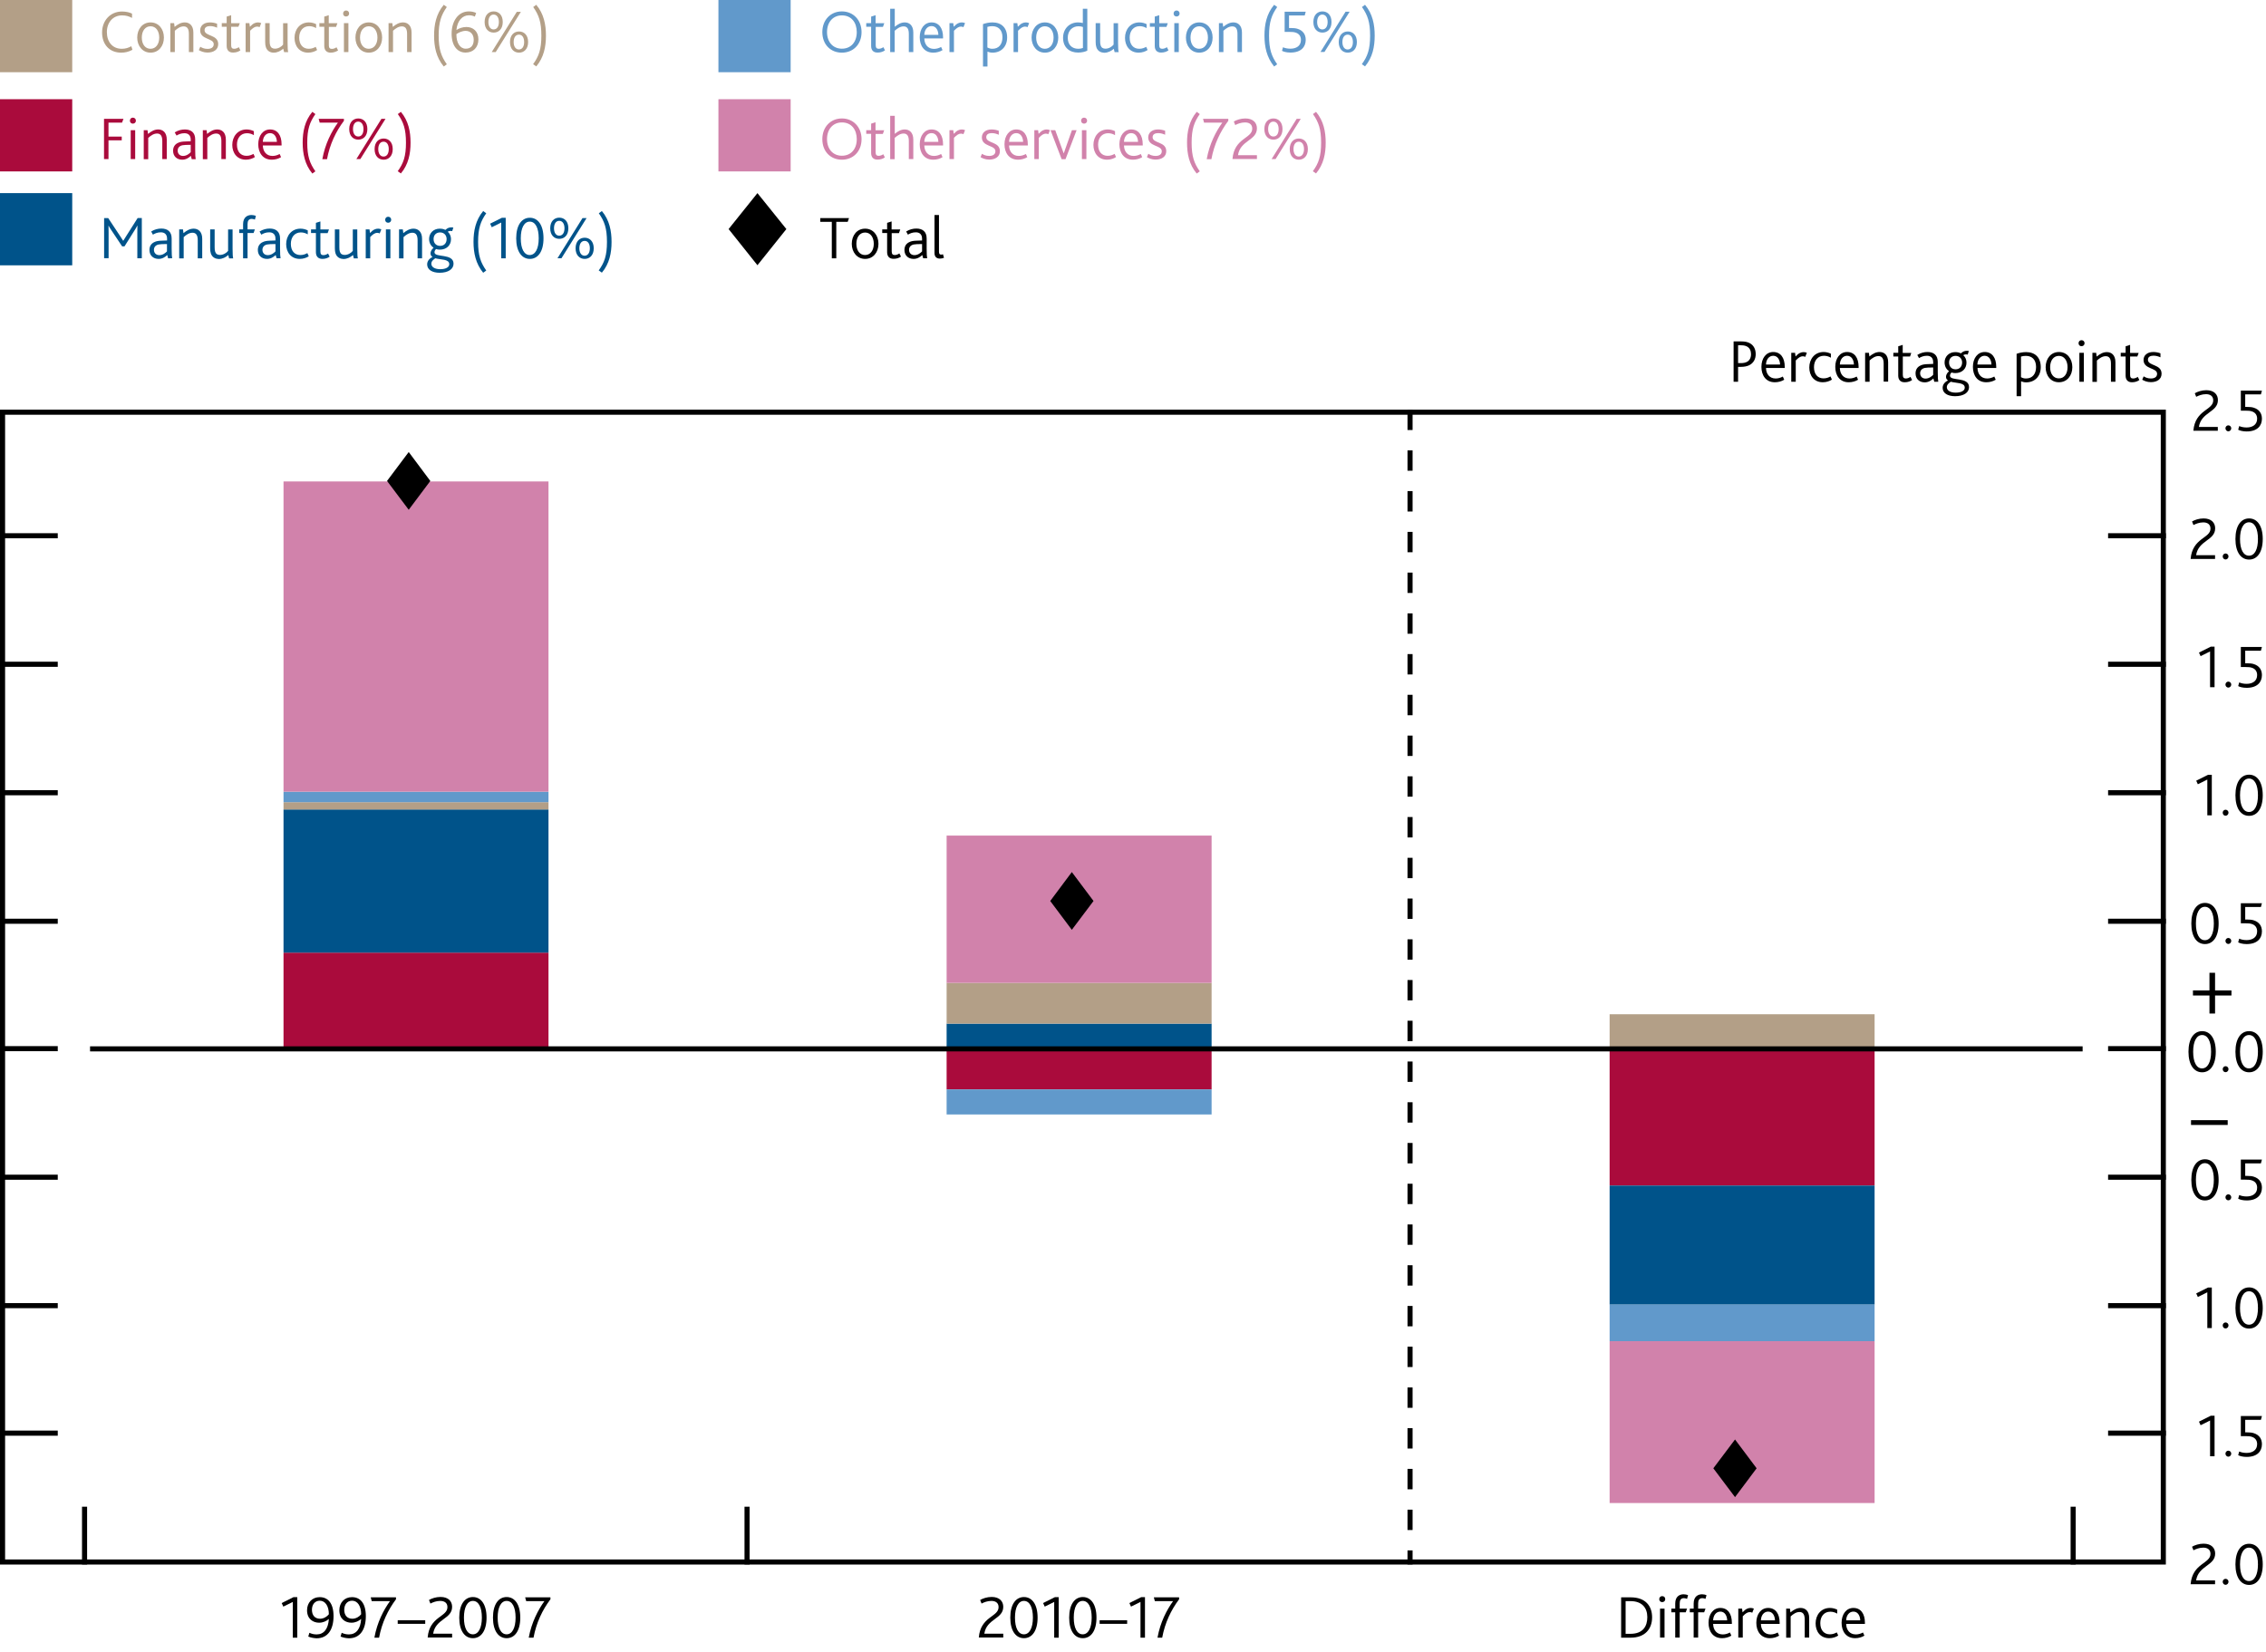 <?xml version="1.0" encoding="utf-8"?>
<!-- Generator: Adobe Illustrator 16.0.0, SVG Export Plug-In . SVG Version: 6.00 Build 0)  -->
<!DOCTYPE svg PUBLIC "-//W3C//DTD SVG 1.1//EN" "http://www.w3.org/Graphics/SVG/1.1/DTD/svg11.dtd">
<svg version="1.1" xmlns="http://www.w3.org/2000/svg" xmlns:xlink="http://www.w3.org/1999/xlink" x="0px" y="0px"
	 width="222.43px" height="162.22px" viewBox="0 0 222.43 162.22" enable-background="new 0 0 222.43 162.22" xml:space="preserve">
<g id="Fan_chart_colours" display="none">
	<polyline display="inline" fill-rule="evenodd" clip-rule="evenodd" fill="#F8BFAD" stroke="#F8BFAD" stroke-width="0.01" points="
		227.27,45.04 231.7,63.73 236.14,67.6 240.57,71.04 245.01,73.79 249.44,73.13 253.88,75.22 258.31,76.62 262.74,78.31 
		267.18,79.62 271.61,80.11 276.05,80.65 280.48,81.19 284.92,81.52 284.92,89.52 280.48,89.19 276.05,88.56 271.61,87.96 
		267.18,87.41 262.74,85.81 258.31,83.98 253.88,82.43 249.44,80.19 245.01,80.49 240.57,76.88 236.14,72.24 231.7,66.94 
		227.27,45.04 	"/>
	<polyline display="inline" fill-rule="evenodd" clip-rule="evenodd" fill="#F8BFAD" stroke="#F8BFAD" stroke-width="0.01" points="
		227.27,45.04 231.7,61.56 236.14,64.47 240.57,67.1 245.01,69.27 249.44,68.37 253.88,70.36 258.31,71.66 262.74,73.25 
		267.18,74.36 271.61,74.82 276.05,75.32 280.48,75.8 284.92,76.12 284.92,81.52 280.48,81.19 276.05,80.65 271.61,80.11 
		267.18,79.62 262.74,78.31 258.31,76.62 253.88,75.22 249.44,73.13 245.01,73.79 240.57,71.04 236.14,67.6 231.7,63.73 
		227.27,45.04 	"/>
	<polyline display="inline" fill-rule="evenodd" clip-rule="evenodd" fill="#F8BFAD" stroke="#F8BFAD" stroke-width="0.01" points="
		227.27,45.04 231.7,59.83 236.14,61.99 240.57,63.98 245.01,65.67 249.44,64.59 253.88,66.5 258.31,67.72 262.74,69.23 
		267.18,70.18 271.61,70.62 276.05,71.08 280.48,71.52 284.92,71.83 284.92,76.12 280.48,75.8 276.05,75.32 271.61,74.82 
		267.18,74.36 262.74,73.25 258.31,71.66 253.88,70.36 249.44,68.37 245.01,69.27 240.57,67.1 236.14,64.47 231.7,61.56 
		227.27,45.04 	"/>
	<polyline display="inline" fill-rule="evenodd" clip-rule="evenodd" fill="#F18670" stroke="#F18670" stroke-width="0.01" points="
		227.27,45.04 231.7,58.36 236.14,59.85 240.57,61.29 245.01,62.59 249.44,61.34 253.88,63.19 258.31,64.34 262.74,65.78 
		267.18,66.59 271.61,67.01 276.05,67.44 280.48,67.84 284.92,68.15 284.92,71.83 280.48,71.52 276.05,71.08 271.61,70.61 
		267.18,70.18 262.74,69.23 258.31,67.72 253.88,66.5 249.44,64.59 245.01,65.67 240.57,63.98 236.14,61.99 231.7,59.83 
		227.27,45.04 	"/>
	<polyline display="inline" fill-rule="evenodd" clip-rule="evenodd" fill="#F18670" stroke="#F18670" stroke-width="0.01" points="
		227.27,45.04 231.7,57.03 236.14,57.94 240.57,58.88 245.01,59.82 249.44,58.43 253.88,60.21 258.31,61.3 262.74,62.68 
		267.18,63.37 271.61,63.77 276.05,64.18 280.48,64.54 284.92,64.85 284.92,68.15 280.48,67.84 276.05,67.44 271.61,67.01 
		267.18,66.59 262.74,65.78 258.31,64.34 253.88,63.19 249.44,61.34 245.01,62.59 240.57,61.29 236.14,59.85 231.7,58.36 
		227.27,45.04 	"/>
	<polyline display="inline" fill-rule="evenodd" clip-rule="evenodd" fill="#F18670" stroke="#F18670" stroke-width="0.01" points="
		227.27,45.04 231.7,55.8 236.14,56.17 240.57,56.65 245.01,57.25 249.44,55.73 253.88,57.45 258.31,58.49 262.74,59.81 
		267.18,60.39 271.61,60.76 276.05,61.15 280.48,61.48 284.92,61.78 284.92,64.85 280.48,64.54 276.05,64.18 271.61,63.77 
		267.18,63.37 262.74,62.68 258.31,61.3 253.88,60.21 249.44,58.43 245.01,59.82 240.57,58.88 236.14,57.94 231.7,57.03 
		227.27,45.04 	"/>
	<polyline display="inline" fill-rule="evenodd" clip-rule="evenodd" fill="#E94D3F" stroke="#E94D3F" stroke-width="0.01" points="
		227.27,45.04 231.7,54.63 236.14,54.48 240.57,54.53 245.01,54.81 249.44,53.16 253.88,54.84 258.31,55.82 262.74,57.09 
		267.18,57.56 271.61,57.91 276.05,58.27 280.48,58.57 284.92,58.87 284.92,61.78 280.48,61.48 276.05,61.15 271.61,60.76 
		267.18,60.39 262.74,59.81 258.31,58.49 253.88,57.45 249.44,55.73 245.01,57.25 240.57,56.65 236.14,56.17 231.7,55.8 
		227.27,45.04 	"/>
	<polyline display="inline" fill-rule="evenodd" clip-rule="evenodd" fill="#E94D3F" stroke="#E94D3F" stroke-width="0.01" points="
		227.27,45.04 231.7,53.5 236.14,52.85 240.57,52.48 245.01,52.46 249.44,50.68 253.88,52.31 258.31,53.23 262.74,54.45 
		267.18,54.82 271.61,55.16 276.05,55.5 280.48,55.77 284.92,56.06 284.92,58.87 280.48,58.57 276.05,58.27 271.61,57.91 
		267.18,57.56 262.74,57.09 258.31,55.82 253.88,54.84 249.44,53.16 245.01,54.81 240.57,54.53 236.14,54.48 231.7,54.63 
		227.27,45.04 	"/>
	<polyline display="inline" fill-rule="evenodd" clip-rule="evenodd" fill="#E94D3F" stroke="#E94D3F" stroke-width="0.01" points="
		227.27,45.04 231.7,51.28 236.14,49.65 240.57,48.44 245.01,47.82 249.44,45.8 253.88,47.32 258.31,48.15 262.74,49.26 
		267.18,49.43 271.61,49.73 276.05,50.03 280.48,50.24 284.92,50.53 284.92,56.06 280.48,55.77 276.05,55.5 271.61,55.16 
		267.18,54.82 262.74,54.45 258.31,53.23 253.88,52.31 249.44,50.68 245.01,52.46 240.57,52.48 236.14,52.85 231.7,53.5 
		227.27,45.04 	"/>
	<polyline display="inline" fill-rule="evenodd" clip-rule="evenodd" fill="#E94D3F" stroke="#E94D3F" stroke-width="0.01" points="
		227.27,45.04 231.7,50.15 236.14,48.02 240.57,46.4 245.01,45.47 249.44,43.32 253.88,44.79 258.31,45.56 262.74,46.63 
		267.18,46.69 271.61,46.98 276.05,47.25 280.48,47.43 284.92,47.71 284.92,50.53 280.48,50.24 276.05,50.03 271.61,49.73 
		267.18,49.43 262.74,49.26 258.31,48.15 253.88,47.32 249.44,45.8 245.01,47.82 240.57,48.44 236.14,49.65 231.7,51.28 
		227.27,45.04 	"/>
	<polyline display="inline" fill-rule="evenodd" clip-rule="evenodd" fill="#E94D3F" stroke="#E94D3F" stroke-width="0.01" points="
		227.27,45.04 231.7,48.98 236.14,46.33 240.57,44.27 245.01,43.03 249.44,40.76 253.88,42.17 258.31,42.89 262.74,43.91 
		267.18,43.86 271.61,44.13 276.05,44.38 280.48,44.52 284.92,44.81 284.92,47.71 280.48,47.43 276.05,47.25 271.61,46.98 
		267.18,46.69 262.74,46.63 258.31,45.56 253.88,44.79 249.44,43.32 245.01,45.47 240.57,46.4 236.14,48.02 231.7,50.15 
		227.27,45.04 	"/>
	<polyline display="inline" fill-rule="evenodd" clip-rule="evenodd" fill="#F18670" stroke="#F18670" stroke-width="0.01" points="
		227.27,45.04 231.7,47.75 236.14,44.56 240.57,42.04 245.01,40.46 249.44,38.06 253.88,39.41 258.31,40.08 262.74,41.04 
		267.18,40.87 271.61,41.13 276.05,41.35 280.48,41.46 284.92,41.75 284.92,44.81 280.48,44.52 276.05,44.38 271.61,44.13 
		267.18,43.86 262.74,43.91 258.31,42.89 253.88,42.17 249.44,40.76 245.01,43.03 240.57,44.27 236.14,46.33 231.7,48.98 
		227.27,45.04 	"/>
	<polyline display="inline" fill-rule="evenodd" clip-rule="evenodd" fill="#F18670" stroke="#F18670" stroke-width="0.01" points="
		227.27,45.04 231.7,46.42 236.14,42.64 240.57,39.63 245.01,37.7 249.44,35.14 253.88,36.44 258.31,37.04 262.74,37.94 
		267.18,37.65 271.61,37.88 276.05,38.08 280.48,38.16 284.92,38.44 284.92,41.75 280.48,41.46 276.05,41.35 271.61,41.13 
		267.18,40.87 262.74,41.04 258.31,40.08 253.88,39.41 249.44,38.06 245.01,40.46 240.57,42.04 236.14,44.56 231.7,47.75 
		227.27,45.04 	"/>
	<polyline display="inline" fill-rule="evenodd" clip-rule="evenodd" fill="#F18670" stroke="#F18670" stroke-width="0.01" points="
		227.27,45.04 231.7,44.94 236.14,40.51 240.57,36.95 245.01,34.61 249.44,31.9 253.88,33.12 258.31,33.66 262.74,34.49 
		267.18,34.07 271.61,34.28 276.05,34.44 280.48,34.49 284.92,34.76 284.92,38.44 280.48,38.16 276.05,38.08 271.61,37.88 
		267.18,37.65 262.74,37.94 258.31,37.04 253.88,36.44 249.44,35.14 245.01,37.7 240.57,39.63 236.14,42.64 231.7,46.42 
		227.27,45.04 	"/>
	<polyline display="inline" fill-rule="evenodd" clip-rule="evenodd" fill="#F8BFAD" stroke="#F8BFAD" stroke-width="0.01" points="
		227.27,45.04 231.7,43.22 236.14,38.03 240.57,33.82 245.01,31.02 249.44,28.11 253.88,29.26 258.31,29.72 262.74,30.47 
		267.18,29.89 271.61,30.07 276.05,30.2 280.48,30.2 284.92,30.47 284.92,34.76 280.48,34.49 276.05,34.44 271.61,34.28 
		267.18,34.07 262.74,34.49 258.31,33.66 253.88,33.12 249.44,31.9 245.01,34.61 240.57,36.95 236.14,40.51 231.7,44.94 
		227.27,45.04 	"/>
	<polyline display="inline" fill-rule="evenodd" clip-rule="evenodd" fill="#F8BFAD" stroke="#F8BFAD" stroke-width="0.01" points="
		227.27,45.04 231.7,41.05 236.14,34.9 240.57,29.88 245.01,26.49 249.44,23.35 253.88,24.4 258.31,24.76 262.74,25.41 
		267.18,24.63 271.61,24.78 276.05,24.87 280.48,24.81 284.92,25.07 284.92,30.47 280.48,30.2 276.05,30.2 271.61,30.07 
		267.18,29.89 262.74,30.47 258.31,29.72 253.88,29.26 249.44,28.11 245.01,31.02 240.57,33.82 236.14,38.03 231.7,43.22 
		227.27,45.04 	"/>
	<polyline display="inline" fill-rule="evenodd" clip-rule="evenodd" fill="#F8BFAD" stroke="#F8BFAD" stroke-width="0.01" points="
		227.27,45.04 231.7,37.84 236.14,30.27 240.57,24.05 245.01,19.79 249.44,16.29 253.88,17.2 258.31,17.41 262.74,17.91 
		267.18,16.84 271.61,16.94 276.05,16.96 280.48,16.82 284.92,17.07 284.92,25.07 280.48,24.81 276.05,24.87 271.61,24.78 
		267.18,24.63 262.74,25.41 258.31,24.76 253.88,24.4 249.44,23.35 245.01,26.49 240.57,29.88 236.14,34.9 231.7,41.05 
		227.27,45.04 	"/>
	
		<polyline display="inline" fill-rule="evenodd" clip-rule="evenodd" fill="#FBD9CD" stroke="#FBD9CD" stroke-width="0.01" stroke-linecap="square" stroke-miterlimit="10" points="
		225.86,120.72 230.93,142.01 236.01,147.33 241.09,152.77 246.16,158.14 251.24,158.85 256.31,161.65 261.39,162.96 266.46,163.79 
		271.54,164.85 276.61,165 281.69,165.21 286.77,165.44 291.84,165.45 291.84,174.57 286.77,174.54 281.69,174.22 276.61,173.94 
		271.54,173.73 266.46,172.34 261.39,171.34 256.31,169.86 251.24,166.89 246.16,165.78 241.09,159.42 236.01,152.61 230.93,145.67 
		225.86,120.72 	"/>
	
		<polyline display="inline" fill-rule="evenodd" clip-rule="evenodd" fill="#F9C5B4" stroke="#F9C5B4" stroke-width="0.01" stroke-linecap="square" stroke-miterlimit="10" points="
		225.86,120.72 230.93,139.54 236.01,143.77 241.09,148.29 246.16,152.98 251.24,153.43 256.31,156.12 261.39,157.31 266.46,158.03 
		271.54,158.86 276.61,158.97 281.69,159.13 286.77,159.29 291.84,159.3 291.84,165.45 286.77,165.44 281.69,165.21 276.61,165 
		271.54,164.85 266.46,163.79 261.39,162.96 256.31,161.65 251.24,158.85 246.16,158.14 241.09,152.77 236.01,147.33 230.93,142.01 
		225.86,120.72 	"/>
	
		<polyline display="inline" fill-rule="evenodd" clip-rule="evenodd" fill="#F8BBA8" stroke="#F8BBA8" stroke-width="0.01" stroke-linecap="square" stroke-miterlimit="10" points="
		225.86,120.72 230.93,137.57 236.01,140.94 241.09,144.72 246.16,148.89 251.24,149.12 256.31,151.71 261.39,152.82 266.46,153.45 
		271.54,154.1 276.61,154.18 281.69,154.3 286.77,154.41 291.84,154.41 291.84,159.3 286.77,159.29 281.69,159.13 276.61,158.97 
		271.54,158.86 266.46,158.03 261.39,157.31 256.31,156.12 251.24,153.43 246.16,152.98 241.09,148.29 236.01,143.77 230.93,139.54 
		225.86,120.72 	"/>
	
		<polyline display="inline" fill-rule="evenodd" clip-rule="evenodd" fill="#F6B09B" stroke="#F6B09B" stroke-width="0.01" stroke-linecap="square" stroke-miterlimit="10" points="
		225.86,120.72 230.93,135.89 236.01,138.51 241.09,141.67 246.16,145.37 251.24,145.42 256.31,147.94 261.39,148.96 266.46,149.52 
		271.54,150.01 276.61,150.07 281.69,150.16 286.77,150.22 291.84,150.22 291.84,154.41 286.77,154.41 281.69,154.3 276.61,154.18 
		271.54,154.1 266.46,153.45 261.39,152.82 256.31,151.71 251.24,149.12 246.16,148.89 241.09,144.72 236.01,140.94 230.93,137.57 
		225.86,120.72 	"/>
	
		<polyline display="inline" fill-rule="evenodd" clip-rule="evenodd" fill="#F39A82" stroke="#F39A82" stroke-width="0.01" stroke-linecap="square" stroke-miterlimit="10" points="
		225.86,120.72 230.93,134.38 236.01,136.33 241.09,138.92 246.16,142.22 251.24,142.1 256.31,144.55 261.39,145.5 266.46,145.99 
		271.54,146.35 276.61,146.38 281.69,146.44 286.77,146.46 291.84,146.45 291.84,150.22 286.77,150.22 281.69,150.16 276.61,150.07 
		271.54,150.01 266.46,149.52 261.39,148.96 256.31,147.94 251.24,145.42 246.16,145.37 241.09,141.67 236.01,138.51 230.93,135.89 
		225.86,120.72 	"/>
	
		<polyline display="inline" fill-rule="evenodd" clip-rule="evenodd" fill="#F0836B" stroke="#F0836B" stroke-width="0.01" stroke-linecap="square" stroke-miterlimit="10" points="
		225.86,120.72 230.93,132.97 236.01,134.3 241.09,136.38 246.16,139.29 251.24,139.02 256.31,141.4 261.39,142.3 266.46,142.72 
		271.54,142.94 276.61,142.96 281.69,142.99 286.77,142.97 291.84,142.96 291.84,146.45 286.77,146.46 281.69,146.44 276.61,146.38 
		271.54,146.35 266.46,145.99 261.39,145.5 256.31,144.55 251.24,142.1 246.16,142.22 241.09,138.92 236.01,136.33 230.93,134.38 
		225.86,120.72 	"/>
	
		<polyline display="inline" fill-rule="evenodd" clip-rule="evenodd" fill="#ED6A55" stroke="#ED6A55" stroke-width="0.01" stroke-linecap="square" stroke-miterlimit="10" points="
		225.86,120.72 230.93,131.64 236.01,132.39 241.09,133.96 246.16,136.52 251.24,136.1 256.31,138.42 261.39,139.26 266.46,139.61 
		271.54,139.72 276.61,139.71 281.69,139.71 286.77,139.66 291.84,139.65 291.84,142.96 286.77,142.97 281.69,142.99 276.61,142.96 
		271.54,142.94 266.46,142.72 261.39,142.3 256.31,141.4 251.24,139.02 246.16,139.29 241.09,136.38 236.01,134.3 230.93,132.97 
		225.86,120.72 	"/>
	
		<polyline display="inline" fill-rule="evenodd" clip-rule="evenodd" fill="#EB5D4B" stroke="#EB5D4B" stroke-width="0.01" stroke-linecap="square" stroke-miterlimit="10" points="
		225.86,120.72 230.93,130.36 236.01,130.53 241.09,131.62 246.16,133.84 251.24,133.28 256.31,135.54 261.39,136.31 266.46,136.61 
		271.54,136.6 276.61,136.57 281.69,136.55 286.77,136.46 291.84,136.44 291.84,139.65 286.77,139.66 281.69,139.71 276.61,139.71 
		271.54,139.72 266.46,139.61 261.39,139.26 256.31,138.42 251.24,136.1 246.16,136.52 241.09,133.96 236.01,132.39 230.93,131.64 
		225.86,120.72 	"/>
	
		<polyline display="inline" fill-rule="evenodd" clip-rule="evenodd" fill="#E94D3F" stroke="#E94D3F" stroke-width="0.01" stroke-linecap="square" stroke-miterlimit="10" points="
		225.86,120.72 230.93,127.82 236.01,126.88 241.09,127.03 246.16,128.55 251.24,127.71 256.31,129.86 261.39,130.52 266.46,130.7 
		271.54,130.45 276.61,130.39 281.69,130.32 286.77,130.16 291.84,130.14 291.84,136.44 286.77,136.46 281.69,136.55 276.61,136.57 
		271.54,136.6 266.46,136.61 261.39,136.31 256.31,135.54 251.24,133.28 246.16,133.84 241.09,131.62 236.01,130.53 230.93,130.36 
		225.86,120.72 	"/>
	
		<polyline display="inline" fill-rule="evenodd" clip-rule="evenodd" fill="#EB5D4B" stroke="#EB5D4B" stroke-width="0.01" stroke-linecap="square" stroke-miterlimit="10" points="
		225.86,120.72 230.93,126.54 236.01,125.02 241.09,124.69 246.16,125.87 251.24,124.89 256.31,126.97 261.39,127.57 266.46,127.7 
		271.54,127.33 276.61,127.25 281.69,127.15 286.77,126.96 291.84,126.93 291.84,130.14 286.77,130.16 281.69,130.32 276.61,130.39 
		271.54,130.45 266.46,130.7 261.39,130.52 256.31,129.86 251.24,127.71 246.16,128.55 241.09,127.03 236.01,126.88 230.93,127.82 
		225.86,120.72 	"/>
	
		<polyline display="inline" fill-rule="evenodd" clip-rule="evenodd" fill="#ED6A55" stroke="#ED6A55" stroke-width="0.01" stroke-linecap="square" stroke-miterlimit="10" points="
		225.86,120.72 230.93,125.21 236.01,123.1 241.09,122.28 246.16,123.1 251.24,121.97 256.31,123.99 261.39,124.53 266.46,124.59 
		271.54,124.11 276.61,124 281.69,123.88 286.77,123.66 291.84,123.62 291.84,126.93 286.77,126.96 281.69,127.15 276.61,127.25 
		271.54,127.33 266.46,127.7 261.39,127.57 256.31,126.97 251.24,124.89 246.16,125.87 241.09,124.69 236.01,125.02 230.93,126.54 
		225.86,120.72 	"/>
	
		<polyline display="inline" fill-rule="evenodd" clip-rule="evenodd" fill="#F0836B" stroke="#F0836B" stroke-width="0.01" stroke-linecap="square" stroke-miterlimit="10" points="
		225.86,120.72 230.93,123.8 236.01,121.08 241.09,119.73 246.16,120.17 251.24,118.89 256.31,120.85 261.39,121.33 266.46,121.32 
		271.54,120.71 276.61,120.58 281.69,120.43 286.77,120.17 291.84,120.13 291.84,123.62 286.77,123.66 281.69,123.88 276.61,124 
		271.54,124.11 266.46,124.59 261.39,124.53 256.31,123.99 251.24,121.97 246.16,123.1 241.09,122.28 236.01,123.1 230.93,125.21 
		225.86,120.72 	"/>
	
		<polyline display="inline" fill-rule="evenodd" clip-rule="evenodd" fill="#F39A82" stroke="#F39A82" stroke-width="0.01" stroke-linecap="square" stroke-miterlimit="10" points="
		225.86,120.72 230.93,122.29 236.01,118.9 241.09,116.98 246.16,117.02 251.24,115.57 256.31,117.46 261.39,117.86 266.46,117.79 
		271.54,117.04 276.61,116.89 281.69,116.7 286.77,116.41 291.84,116.37 291.84,120.13 286.77,120.17 281.69,120.43 276.61,120.58 
		271.54,120.71 266.46,121.32 261.39,121.33 256.31,120.85 251.24,118.89 246.16,120.17 241.09,119.73 236.01,121.08 230.93,123.8 
		225.86,120.72 	"/>
	
		<polyline display="inline" fill-rule="evenodd" clip-rule="evenodd" fill="#F6B09B" stroke="#F6B09B" stroke-width="0.01" stroke-linecap="square" stroke-miterlimit="10" points="
		225.86,120.72 230.93,120.61 236.01,116.47 241.09,113.93 246.16,113.5 251.24,111.87 256.31,113.69 261.39,114.01 266.46,113.86 
		271.54,112.96 276.61,112.78 281.69,112.56 286.77,112.22 291.84,112.17 291.84,116.37 286.77,116.41 281.69,116.7 276.61,116.89 
		271.54,117.04 266.46,117.79 261.39,117.86 256.31,117.46 251.24,115.57 246.16,117.02 241.09,116.98 236.01,118.9 230.93,122.29 
		225.86,120.72 	"/>
	
		<polyline display="inline" fill-rule="evenodd" clip-rule="evenodd" fill="#F8BBA8" stroke="#F8BBA8" stroke-width="0.01" stroke-linecap="square" stroke-miterlimit="10" points="
		225.86,120.72 230.93,118.64 236.01,113.64 241.09,110.36 246.16,109.41 251.24,107.56 256.31,109.28 261.39,109.52 266.46,109.28 
		271.54,108.19 276.61,107.99 281.69,107.73 286.77,107.34 291.84,107.28 291.84,112.17 286.77,112.22 281.69,112.56 276.61,112.78 
		271.54,112.96 266.46,113.86 261.39,114.01 256.31,113.69 251.24,111.87 246.16,113.5 241.09,113.93 236.01,116.47 230.93,120.61 
		225.86,120.72 	"/>
	
		<polyline display="inline" fill-rule="evenodd" clip-rule="evenodd" fill="#F9C5B4" stroke="#F9C5B4" stroke-width="0.01" stroke-linecap="square" stroke-miterlimit="10" points="
		225.86,120.72 230.93,116.17 236.01,110.07 241.09,105.88 246.16,104.25 251.24,102.14 256.31,103.75 261.39,103.87 266.46,103.51 
		271.54,102.2 276.61,101.96 281.69,101.65 286.77,101.19 291.84,101.13 291.84,107.28 286.77,107.34 281.69,107.73 276.61,107.99 
		271.54,108.19 266.46,109.28 261.39,109.52 256.31,109.28 251.24,107.56 246.16,109.41 241.09,110.36 236.01,113.64 230.93,118.64 
		225.86,120.72 	"/>
	
		<polyline display="inline" fill-rule="evenodd" clip-rule="evenodd" fill="#FBD9CD" stroke="#FBD9CD" stroke-width="0.01" stroke-linecap="square" stroke-miterlimit="10" points="
		225.86,120.72 230.93,112.51 236.01,104.8 241.09,99.23 246.16,96.62 251.24,94.09 256.31,95.54 261.39,95.49 266.46,94.97 
		271.54,93.32 276.61,93.02 281.69,92.64 286.77,92.09 291.84,92.01 291.84,101.13 286.77,101.19 281.69,101.65 276.61,101.96 
		271.54,102.2 266.46,103.51 261.39,103.87 256.31,103.75 251.24,102.14 246.16,104.25 241.09,105.88 236.01,110.07 230.93,116.17 
		225.86,120.72 	"/>
	<path display="inline" fill="none" stroke="#E40520" stroke-linecap="round" stroke-linejoin="round" stroke-miterlimit="10" d="
		M225.85,120.71"/>
	<polyline display="inline" fill-rule="evenodd" clip-rule="evenodd" fill="#ACCEBD" stroke="#ACCEBD" stroke-width="0.01" points="
		299.26,60.73 304.86,52.18 310.46,47.33 316.07,46.48 321.67,47.7 327.27,50.2 332.87,53.11 338.48,54.69 344.08,55.81 
		349.68,56.52 355.29,57.29 360.89,57.69 366.49,57.48 372.09,56.75 372.09,62.73 366.49,63.35 360.89,63.45 355.29,62.94 
		349.68,62.05 344.08,61.2 338.48,59.91 332.87,58.19 327.27,55.13 321.67,52.46 316.07,51.06 310.46,51.75 304.86,56.43 
		299.26,64.82 	"/>
	<polyline display="inline" fill-rule="evenodd" clip-rule="evenodd" fill="#ACCEBD" stroke="#ACCEBD" stroke-width="0.01" points="
		299.26,57.97 304.86,49.31 310.46,44.35 316.07,43.39 321.67,44.5 327.27,46.88 332.87,49.69 338.48,51.16 344.08,52.18 
		349.68,52.77 355.29,53.48 360.89,53.81 366.49,53.51 372.09,52.71 372.09,56.75 366.49,57.48 360.89,57.69 355.29,57.29 
		349.68,56.52 344.08,55.81 338.48,54.69 332.87,53.11 327.27,50.2 321.67,47.7 316.07,46.48 310.46,47.33 304.86,52.18 
		299.26,60.73 	"/>
	<polyline display="inline" fill-rule="evenodd" clip-rule="evenodd" fill="#ACCEBD" stroke="#ACCEBD" stroke-width="0.01" points="
		299.26,55.78 304.86,47.04 310.46,41.99 316.07,40.94 321.67,41.95 327.27,44.25 332.87,46.98 338.48,48.36 344.08,49.31 
		349.68,49.81 355.29,50.45 360.89,50.71 366.49,50.36 372.09,49.5 372.09,52.71 366.49,53.51 360.89,53.81 355.29,53.48 
		349.68,52.77 344.08,52.18 338.48,51.16 332.87,49.69 327.27,46.88 321.67,44.5 316.07,43.39 310.46,44.35 304.86,49.31 
		299.26,57.97 	"/>
	<polyline display="inline" fill-rule="evenodd" clip-rule="evenodd" fill="#77B39C" stroke="#77B39C" stroke-width="0.01" points="
		299.26,53.9 304.86,45.08 310.46,39.95 316.07,38.82 321.67,39.77 327.27,41.99 332.87,44.64 338.48,45.96 344.08,46.83 
		349.68,47.26 355.29,47.85 360.89,48.06 366.49,47.66 372.09,46.75 372.09,49.5 366.49,50.36 360.89,50.71 355.29,50.45 
		349.68,49.81 344.08,49.31 338.48,48.36 332.87,46.98 327.27,44.25 321.67,41.95 316.07,40.94 310.46,41.99 304.86,47.04 
		299.26,55.78 	"/>
	<polyline display="inline" fill-rule="evenodd" clip-rule="evenodd" fill="#77B39C" stroke="#77B39C" stroke-width="0.01" points="
		299.26,52.21 304.86,43.32 310.46,38.13 316.07,36.93 321.67,37.81 327.27,39.95 332.87,42.54 338.48,43.8 344.08,44.6 
		349.68,44.98 355.29,45.52 360.89,45.68 366.49,45.24 372.09,44.27 372.09,46.75 366.49,47.66 360.89,48.06 355.29,47.85 
		349.68,47.26 344.08,46.83 338.48,45.96 332.87,44.64 327.27,41.99 321.67,39.77 316.07,38.82 310.46,39.95 304.86,45.08 
		299.26,53.9 	"/>
	<polyline display="inline" fill-rule="evenodd" clip-rule="evenodd" fill="#77B39C" stroke="#77B39C" stroke-width="0.01" points="
		299.26,50.65 304.86,41.7 310.46,36.44 316.07,35.18 321.67,35.98 327.27,38.07 332.87,40.6 338.48,41.8 344.08,42.54 
		349.68,42.86 355.29,43.36 360.89,43.48 366.49,42.99 372.09,41.98 372.09,44.27 366.49,45.24 360.89,45.68 355.29,45.52 
		349.68,44.98 344.08,44.6 338.48,43.8 332.87,42.54 327.27,39.95 321.67,37.81 316.07,36.93 310.46,38.13 304.86,43.32 
		299.26,52.21 	"/>
	<polyline display="inline" fill-rule="evenodd" clip-rule="evenodd" fill="#008D68" stroke="#008D68" stroke-width="0.01" points="
		299.26,49.16 304.86,40.15 310.46,34.83 316.07,33.52 321.67,34.26 327.27,36.28 332.87,38.76 338.48,39.9 344.08,40.59 
		349.68,40.85 355.29,41.31 360.89,41.38 366.49,40.85 372.09,39.8 372.09,41.98 366.49,42.99 360.89,43.48 355.29,43.36 
		349.68,42.86 344.08,42.54 338.48,41.8 332.87,40.6 327.27,38.07 321.67,35.98 316.07,35.18 310.46,36.44 304.86,41.7 
		299.26,50.65 	"/>
	<polyline display="inline" fill-rule="evenodd" clip-rule="evenodd" fill="#008D68" stroke="#008D68" stroke-width="0.01" points="
		299.26,47.73 304.86,38.66 310.46,33.28 316.07,31.9 321.67,32.59 327.27,34.55 332.87,36.98 338.48,38.06 344.08,38.7 
		349.68,38.9 355.29,39.32 360.89,39.36 366.49,38.79 372.09,37.7 372.09,39.8 366.49,40.85 360.89,41.38 355.29,41.31 
		349.68,40.85 344.08,40.59 338.48,39.9 332.87,38.76 327.27,36.28 321.67,34.26 316.07,33.52 310.46,34.83 304.86,40.15 
		299.26,49.16 	"/>
	<polyline display="inline" fill-rule="evenodd" clip-rule="evenodd" fill="#008D68" stroke="#008D68" stroke-width="0.01" points="
		299.26,44.89 304.86,35.75 310.46,30.3 316.07,28.84 321.67,29.45 327.27,31.33 332.87,33.7 338.48,34.72 344.08,35.3 
		349.68,35.43 355.29,35.77 360.89,35.73 366.49,35.09 372.09,33.92 372.09,37.7 366.49,38.79 360.89,39.36 355.29,39.32 
		349.68,38.9 344.08,38.7 338.48,38.06 332.87,36.98 327.27,34.55 321.67,32.59 316.07,31.9 310.46,33.28 304.86,38.66 
		299.26,47.73 	"/>
	<polyline display="inline" fill-rule="evenodd" clip-rule="evenodd" fill="#008D68" stroke="#008D68" stroke-width="0.01" points="
		299.26,43.46 304.86,34.29 310.46,28.82 316.07,27.34 321.67,27.92 327.27,29.79 332.87,32.15 338.48,33.16 344.08,33.72 
		349.68,33.85 355.29,34.15 360.89,34.08 366.49,33.39 372.09,32.18 372.09,33.92 366.49,35.09 360.89,35.73 355.29,35.77 
		349.68,35.43 344.08,35.3 338.48,34.72 332.87,33.7 327.27,31.33 321.67,29.45 316.07,28.84 310.46,30.3 304.86,35.75 
		299.26,44.89 	"/>
	<polyline display="inline" fill-rule="evenodd" clip-rule="evenodd" fill="#008D68" stroke="#008D68" stroke-width="0.01" points="
		299.26,41.97 304.86,32.79 310.46,27.29 316.07,25.79 321.67,26.35 327.27,28.19 332.87,30.54 338.48,31.55 344.08,32.1 
		349.68,32.22 355.29,32.48 360.89,32.36 366.49,31.63 372.09,30.39 372.09,32.18 366.49,33.39 360.89,34.08 355.29,34.15 
		349.68,33.85 344.08,33.72 338.48,33.16 332.87,32.15 327.27,29.79 321.67,27.92 316.07,27.34 310.46,28.82 304.86,34.29 
		299.26,43.46 	"/>
	<polyline display="inline" fill-rule="evenodd" clip-rule="evenodd" fill="#77B39C" stroke="#77B39C" stroke-width="0.01" points="
		299.26,40.41 304.86,31.2 310.46,25.68 316.07,24.15 321.67,24.7 327.27,26.5 332.87,28.85 338.48,29.84 344.08,30.39 349.68,30.5 
		355.29,30.71 360.89,30.55 366.49,29.78 372.09,28.49 372.09,30.39 366.49,31.63 360.89,32.36 355.29,32.48 349.68,32.22 
		344.08,32.1 338.48,31.55 332.87,30.54 327.27,28.19 321.67,26.35 316.07,25.79 310.46,27.29 304.86,32.79 299.26,41.97 	"/>
	<polyline display="inline" fill-rule="evenodd" clip-rule="evenodd" fill="#77B39C" stroke="#77B39C" stroke-width="0.01" points="
		299.26,38.72 304.86,29.49 310.46,23.95 316.07,22.39 321.67,22.9 327.27,24.69 332.87,27.02 338.48,28.01 344.08,28.55 
		349.68,28.64 355.29,28.81 360.89,28.6 366.49,27.78 372.09,26.45 372.09,28.49 366.49,29.78 360.89,30.55 355.29,30.71 
		349.68,30.5 344.08,30.39 338.48,29.84 332.87,28.85 327.27,26.5 321.67,24.7 316.07,24.15 310.46,25.68 304.86,31.2 299.26,40.41 
			"/>
	<polyline display="inline" fill-rule="evenodd" clip-rule="evenodd" fill="#77B39C" stroke="#77B39C" stroke-width="0.01" points="
		299.26,36.84 304.86,27.58 310.46,22 316.07,20.43 321.67,20.91 327.27,22.66 332.87,24.99 338.48,25.97 344.08,26.49 
		349.68,26.57 355.29,26.69 360.89,26.44 366.49,25.57 372.09,24.17 372.09,26.45 366.49,27.78 360.89,28.6 355.29,28.81 
		349.68,28.64 344.08,28.55 338.48,28.01 332.87,27.02 327.27,24.69 321.67,22.9 316.07,22.39 310.46,23.95 304.86,29.49 
		299.26,38.72 	"/>
	<polyline display="inline" fill-rule="evenodd" clip-rule="evenodd" fill="#ACCEBD" stroke="#ACCEBD" stroke-width="0.01" points="
		299.26,34.64 304.86,25.36 310.46,19.75 316.07,18.14 321.67,18.59 327.27,20.31 332.87,22.62 338.48,23.58 344.08,24.1 
		349.68,24.16 355.29,24.22 360.89,23.9 366.49,22.98 372.09,21.52 372.09,24.17 366.49,25.57 360.89,26.44 355.29,26.69 
		349.68,26.57 344.08,26.49 338.48,25.97 332.87,24.99 327.27,22.66 321.67,20.91 316.07,20.43 310.46,22 304.86,27.58 
		299.26,36.84 	"/>
	<polyline display="inline" fill-rule="evenodd" clip-rule="evenodd" fill="#ACCEBD" stroke="#ACCEBD" stroke-width="0.01" points="
		299.26,31.89 304.86,22.55 310.46,16.91 316.07,15.26 321.67,15.66 327.27,17.34 332.87,19.64 338.48,20.58 344.08,21.09 
		349.68,21.13 355.29,21.11 360.89,20.72 366.49,19.72 372.09,18.19 372.09,21.52 366.49,22.98 360.89,23.9 355.29,24.22 
		349.68,24.16 344.08,24.1 338.48,23.58 332.87,22.62 327.27,20.31 321.67,18.59 316.07,18.14 310.46,19.75 304.86,25.36 
		299.26,34.64 	"/>
	<polyline display="inline" fill-rule="evenodd" clip-rule="evenodd" fill="#ACCEBD" stroke="#ACCEBD" stroke-width="0.01" points="
		299.26,27.8 304.86,18.41 310.46,12.7 316.07,10.99 321.67,11.33 327.27,12.94 332.87,15.22 338.48,16.15 344.08,16.61 
		349.68,16.63 355.29,16.51 360.89,16 366.49,14.88 372.09,13.25 372.09,18.19 366.49,19.72 360.89,20.72 355.29,21.11 
		349.68,21.13 344.08,21.09 338.48,20.58 332.87,19.64 327.27,17.34 321.67,15.66 316.07,15.26 310.46,16.91 304.86,22.55 
		299.26,31.89 	"/>
	<polyline display="inline" fill-rule="evenodd" clip-rule="evenodd" fill="#CEE1D8" stroke="#CEE1D8" stroke-width="0.01" points="
		313.37,160.91 319.86,159.75 326.36,156.73 332.85,154.21 339.35,151.6 345.85,150.8 352.34,147.38 358.84,145.24 365.34,141.57 
		371.83,139.64 371.83,147.65 365.34,148.93 358.84,152.24 352.34,154.35 345.85,157.67 339.35,158.09 332.85,160.95 326.36,162.64 
		319.86,166.21 313.37,166.31 	"/>
	<polyline display="inline" fill-rule="evenodd" clip-rule="evenodd" fill="#B5D3C4" stroke="#B5D3C4" stroke-width="0.01" points="
		313.37,157.15 319.86,155.6 326.36,152.63 332.85,150.16 339.35,147.38 345.85,145.92 352.34,142.53 358.84,140.01 365.34,136.24 
		371.83,134.18 371.83,139.64 365.34,141.57 358.84,145.24 352.34,147.38 345.85,150.8 339.35,151.6 332.85,154.21 326.36,156.73 
		319.86,159.75 313.37,160.91 	"/>
	<polyline display="inline" fill-rule="evenodd" clip-rule="evenodd" fill="#A7CBBA" stroke="#A7CBBA" stroke-width="0.01" points="
		313.37,154.08 319.86,152.32 326.36,149.47 332.85,146.81 339.35,143.82 345.85,141.87 352.34,138.83 358.84,136.03 365.34,132.3 
		371.83,129.7 371.83,134.18 365.34,136.24 358.84,140.01 352.34,142.53 345.85,145.92 339.35,147.38 332.85,150.16 326.36,152.63 
		319.86,155.6 313.37,157.15 	"/>
	<polyline display="inline" fill-rule="evenodd" clip-rule="evenodd" fill="#9AC4B0" stroke="#9AC4B0" stroke-width="0.01" points="
		313.37,151.35 319.86,149.36 326.36,146.59 332.85,143.96 339.35,140.87 345.85,138.68 352.34,135.67 358.84,132.74 365.34,128.71 
		371.83,125.91 371.83,129.7 365.34,132.3 358.84,136.03 352.34,138.83 345.85,141.87 339.35,143.82 332.85,146.81 326.36,149.47 
		319.86,152.32 313.37,154.08 	"/>
	<polyline display="inline" fill-rule="evenodd" clip-rule="evenodd" fill="#7EB69D" stroke="#7EB69D" stroke-width="0.01" points="
		313.37,149.09 319.86,146.76 326.36,144.06 332.85,141.37 339.35,138.21 345.85,135.7 352.34,132.73 358.84,129.7 365.34,125.53 
		371.83,122.49 371.83,125.91 365.34,128.71 358.84,132.74 352.34,135.67 345.85,138.68 339.35,140.87 332.85,143.96 326.36,146.59 
		319.86,149.36 313.37,151.35 	"/>
	<polyline display="inline" fill-rule="evenodd" clip-rule="evenodd" fill="#5FA88C" stroke="#5FA88C" stroke-width="0.01" points="
		313.37,146.9 319.86,144.45 326.36,141.59 332.85,138.86 339.35,135.64 345.85,132.83 352.34,130.02 358.84,126.87 365.34,122.65 
		371.83,119.37 371.83,122.49 365.34,125.53 358.84,129.7 352.34,132.73 345.85,135.7 339.35,138.21 332.85,141.37 326.36,144.06 
		319.86,146.76 313.37,149.09 	"/>
	<polyline display="inline" fill-rule="evenodd" clip-rule="evenodd" fill="#399B7B" stroke="#399B7B" stroke-width="0.01" points="
		313.37,144.96 319.86,142.11 326.36,139.4 332.85,136.59 339.35,133.16 345.85,130.26 352.34,127.28 358.84,124.29 365.34,119.97 
		371.83,116.28 371.83,119.37 365.34,122.65 358.84,126.87 352.34,130.02 345.85,132.83 339.35,135.64 332.85,138.86 326.36,141.59 
		319.86,144.45 313.37,146.9 	"/>
	<polyline display="inline" fill-rule="evenodd" clip-rule="evenodd" fill="#209472" stroke="#209472" stroke-width="0.01" points="
		313.37,143.07 319.86,139.96 326.36,137.26 332.85,134.46 339.35,130.82 345.85,127.79 352.34,124.71 358.84,121.63 365.34,117.26 
		371.83,113.35 371.83,116.28 365.34,119.97 358.84,124.29 352.34,127.28 345.85,130.26 339.35,133.16 332.85,136.59 326.36,139.4 
		319.86,142.11 313.37,144.96 	"/>
	<polyline display="inline" fill-rule="evenodd" clip-rule="evenodd" fill="#008D68" stroke="#008D68" stroke-width="0.01" points="
		313.37,139.24 319.86,135.84 326.36,132.84 332.85,129.94 339.35,126.27 345.85,122.7 352.34,119.59 358.84,116.44 365.34,111.77 
		371.83,107.6 371.83,113.35 365.34,117.26 358.84,121.63 352.34,124.71 345.85,127.79 339.35,130.82 332.85,134.46 326.36,137.26 
		319.86,139.96 313.37,143.07 	"/>
	<polyline display="inline" fill-rule="evenodd" clip-rule="evenodd" fill="#209472" stroke="#209472" stroke-width="0.01" points="
		313.37,137.25 319.86,133.64 326.36,130.66 332.85,127.59 339.35,123.83 345.85,120.14 352.34,116.94 358.84,113.7 365.34,109.02 
		371.83,104.69 371.83,107.6 365.34,111.77 358.84,116.44 352.34,119.59 345.85,122.7 339.35,126.27 332.85,129.94 326.36,132.84 
		319.86,135.84 313.37,139.24 	"/>
	<polyline display="inline" fill-rule="evenodd" clip-rule="evenodd" fill="#399B7B" stroke="#399B7B" stroke-width="0.01" points="
		313.37,135.23 319.86,131.34 326.36,128.24 332.85,125.18 339.35,121.52 345.85,117.5 352.34,114.16 358.84,110.81 365.34,106.25 
		371.83,101.55 371.83,104.69 365.34,109.02 358.84,113.7 352.34,116.94 345.85,120.14 339.35,123.83 332.85,127.59 326.36,130.66 
		319.86,133.64 313.37,137.25 	"/>
	<polyline display="inline" fill-rule="evenodd" clip-rule="evenodd" fill="#5FA88C" stroke="#5FA88C" stroke-width="0.01" points="
		313.37,132.95 319.86,128.96 326.36,125.75 332.85,122.56 339.35,118.92 345.85,114.74 352.34,111.41 358.84,107.87 365.34,103.11 
		371.83,98.26 371.83,101.55 365.34,106.25 358.84,110.81 352.34,114.16 345.85,117.5 339.35,121.52 332.85,125.18 326.36,128.24 
		319.86,131.34 313.37,135.23 	"/>
	<polyline display="inline" fill-rule="evenodd" clip-rule="evenodd" fill="#7EB69D" stroke="#7EB69D" stroke-width="0.01" points="
		313.37,130.64 319.86,126.53 326.36,123.09 332.85,119.79 339.35,116 345.85,111.75 352.34,108.2 358.84,104.51 365.34,99.78 
		371.83,94.66 371.83,98.26 365.34,103.11 358.84,107.87 352.34,111.41 345.85,114.74 339.35,118.92 332.85,122.56 326.36,125.75 
		319.86,128.96 313.37,132.95 	"/>
	<polyline display="inline" fill-rule="evenodd" clip-rule="evenodd" fill="#9AC4B0" stroke="#9AC4B0" stroke-width="0.01" points="
		313.37,128.08 319.86,123.69 326.36,120.23 332.85,116.73 339.35,112.84 345.85,108.48 352.34,104.74 358.84,100.9 365.34,96.15 
		371.83,90.72 371.83,94.66 365.34,99.78 358.84,104.51 352.34,108.2 345.85,111.75 339.35,116 332.85,119.79 326.36,123.09 
		319.86,126.53 313.37,130.64 	"/>
	<polyline display="inline" fill-rule="evenodd" clip-rule="evenodd" fill="#A7CBBA" stroke="#A7CBBA" stroke-width="0.01" points="
		313.37,125.02 319.86,120.52 326.36,116.91 332.85,113.22 339.35,109.2 345.85,104.75 352.34,100.84 358.84,96.59 365.34,92.02 
		371.83,86.13 371.83,90.72 365.34,96.15 358.84,100.9 352.34,104.74 345.85,108.48 339.35,112.84 332.85,116.73 326.36,120.23 
		319.86,123.69 313.37,128.08 	"/>
	<polyline display="inline" fill-rule="evenodd" clip-rule="evenodd" fill="#B5D3C4" stroke="#B5D3C4" stroke-width="0.01" points="
		313.37,121.25 319.86,116.44 326.36,112.64 332.85,108.55 339.35,104.61 345.85,99.59 352.34,95.73 358.84,91.19 365.34,86.74 
		371.83,80.54 371.83,86.13 365.34,92.02 358.84,96.59 352.34,100.84 345.85,104.75 339.35,109.2 332.85,113.22 326.36,116.91 
		319.86,120.52 313.37,125.02 	"/>
	<polyline display="inline" fill-rule="evenodd" clip-rule="evenodd" fill="#CEE1D8" stroke="#CEE1D8" stroke-width="0.01" points="
		313.37,115.32 319.86,110.24 326.36,106.23 332.85,101.99 339.35,97.93 345.85,92.3 352.34,87.92 358.84,83.3 365.34,78.92 
		371.83,72.22 371.83,80.54 365.34,86.74 358.84,91.19 352.34,95.73 345.85,99.59 339.35,104.61 332.85,108.55 326.36,112.64 
		319.86,116.44 313.37,121.25 	"/>
	<g display="inline">
	</g>
</g>
<g id="Plus_x2F_minus">
	<g>
		<path d="M216.88,97.74h-1.62v-0.5h1.62v-1.73h0.55v1.73h1.61v0.5h-1.61v1.77h-0.55V97.74z"/>
	</g>
	<g>
		<path d="M215.07,109.98h3.6v0.47h-3.6V109.98z"/>
	</g>
</g>
<g id="FSR_colours" display="none">
	<rect y="-19.29" display="inline" fill="#00538A" width="7.09" height="7.09"/>
	<rect y="-9.73" display="inline" fill="#B50E7D" width="7.09" height="7.09"/>
	<rect y="-0.17" display="inline" fill="#F9B000" width="7.09" height="7.09"/>
	<rect y="9.39" display="inline" fill="#7AB929" width="7.09" height="7.09"/>
	<line display="inline" fill="none" stroke="#000000" x1="42.52" y1="13.89" x2="49.61" y2="13.89"/>
	<rect x="42.52" y="-19.29" display="inline" fill="#67B9E8" width="7.09" height="7.09"/>
	<rect y="18.96" display="inline" fill="#8894CA" width="7.09" height="7.09"/>
	<rect x="42.52" y="-0.17" display="inline" fill="#F18500" width="7.09" height="7.09"/>
	<rect x="42.52" y="-9.73" display="inline" fill="#D32E3F" width="7.09" height="7.09"/>
</g>
<g id="IR_colours">
	<rect fill="#B39F87" width="7.09" height="7.09"/>
	<rect y="9.74" fill="#AA0B3C" width="7.09" height="7.09"/>
	<rect y="18.96" fill="#00538A" width="7.09" height="7.09"/>
	<rect x="70.52" fill="#6199CB" width="7.09" height="7.09"/>
	<rect x="70.52" y="9.74" fill="#D182AB" width="7.09" height="7.09"/>
</g>
<g id="Ziggurat_Box" display="none">
	<path display="inline" fill="none" stroke="#000000" stroke-width="0.5" d="M178.12,153.35"/>
	<path display="inline" fill="none" stroke="#000000" stroke-width="0.5" d="M186.78,153.35"/>
	<path display="inline" fill="none" stroke="#000000" stroke-width="0.5" d="M22.71,153.36c-0.02,0,166.73,0,166.76,0l0.01,0.15
		c0,0,2.13,3.34,2.13,3.34l1.8-6.68l2.62,6.68l2.18-6.68c0,0,0.88,2.38,1.15,3.13l0.08,0.04c0,0,12.54,0,12.54,0V39.98H0v113.38
		c0,0,12.68,0,12.68,0l0.07,0.16c0,0,2.13,3.34,2.13,3.34l1.8-6.68l2.62,6.68l2.18-6.68c0,0,0.89,2.42,1.16,3.15L22.71,153.36z"/>
</g>
<g id="Squiggle" display="none">
	<g display="inline">
		
			<line fill="none" stroke="#000000" stroke-width="0.5" stroke-linecap="square" stroke-miterlimit="10" x1="0.38" y1="147.7" x2="5.85" y2="147.7"/>
		<polyline fill="none" stroke="#000000" stroke-width="0.5" points="5.85,147.64 5.85,148.88 4.86,149.63 6.84,150.27 4.86,151.2 
			6.84,151.97 5.68,152.43 5.66,153.52 		"/>
		
			<line fill="none" stroke="#000000" stroke-width="0.5" stroke-linecap="square" stroke-miterlimit="10" x1="0" y1="153.6" x2="212.25" y2="153.6"/>
	</g>
	<g display="inline">
		<polyline fill="none" stroke="#000000" stroke-width="0.5" points="206.3,147.57 206.3,148.81 205.31,149.56 207.29,150.2 
			205.31,151.13 207.29,151.9 206.14,152.36 206.12,153.45 		"/>
	</g>
	
		<line display="inline" fill="none" stroke="#000000" stroke-width="0.5" stroke-miterlimit="10" x1="0" y1="39.76" x2="212.6" y2="39.76"/>
	
		<line display="inline" fill="none" stroke="#000000" stroke-width="0.5" stroke-linecap="square" stroke-miterlimit="10" x1="0.25" y1="40.01" x2="0.25" y2="147.54"/>
	
		<line display="inline" fill="none" stroke="#000000" stroke-width="0.5" stroke-linecap="square" stroke-miterlimit="10" x1="212.25" y1="40.01" x2="212.25" y2="147.54"/>
	
		<line display="inline" fill="none" stroke="#000000" stroke-width="0.5" stroke-linecap="square" stroke-miterlimit="10" x1="206.38" y1="147.7" x2="211.85" y2="147.7"/>
</g>
<g id="Outline_Box">
	<rect x="0.25" y="40.47" fill="none" stroke="#000000" stroke-width="0.5" width="212.1" height="112.89"/>
</g>
<g id="Layer_1">
	<rect x="158" y="102.96" fill="#AA0B3C" width="26.01" height="13.44"/>
	<rect x="92.92" y="102.96" fill="#AA0B3C" width="26.01" height="4"/>
	<rect x="27.83" y="93.53" fill="#AA0B3C" width="26.01" height="9.43"/>
	<rect x="158" y="116.4" fill="#00538A" width="26.01" height="11.69"/>
	<rect x="92.92" y="100.5" fill="#00538A" width="26.01" height="2.46"/>
	<rect x="27.83" y="79.47" fill="#00538A" width="26.01" height="14.06"/>
	<rect x="158" y="99.58" fill="#B39F87" width="26.01" height="3.38"/>
	<rect x="92.92" y="96.5" fill="#B39F87" width="26.01" height="4"/>
	<rect x="27.83" y="78.76" fill="#B39F87" width="26.01" height="0.72"/>
	<rect x="158" y="128.09" fill="#6199CB" width="26.01" height="3.59"/>
	<rect x="92.92" y="106.96" fill="#6199CB" width="26.01" height="2.46"/>
	<rect x="27.83" y="77.73" fill="#6199CB" width="26.01" height="1.03"/>
	<rect x="158" y="131.68" fill="#D182AB" width="26.01" height="15.89"/>
	<rect x="92.92" y="82.04" fill="#D182AB" width="26.01" height="14.46"/>
	<rect x="27.83" y="47.27" fill="#D182AB" width="26.01" height="30.46"/>
	<line fill="none" x1="206.93" y1="40.07" x2="212.6" y2="40.07"/>
	
		<line fill="none" stroke="#000000" stroke-width="0.5" stroke-linejoin="round" stroke-miterlimit="10" x1="206.93" y1="52.6" x2="212.6" y2="52.6"/>
	
		<line fill="none" stroke="#000000" stroke-width="0.5" stroke-linejoin="round" stroke-miterlimit="10" x1="206.93" y1="65.22" x2="212.6" y2="65.22"/>
	
		<line fill="none" stroke="#000000" stroke-width="0.5" stroke-linejoin="round" stroke-miterlimit="10" x1="206.93" y1="77.83" x2="212.6" y2="77.83"/>
	
		<line fill="none" stroke="#000000" stroke-width="0.5" stroke-linejoin="round" stroke-miterlimit="10" x1="206.93" y1="90.45" x2="212.6" y2="90.45"/>
	
		<line fill="none" stroke="#000000" stroke-width="0.5" stroke-linejoin="round" stroke-miterlimit="10" x1="206.93" y1="102.96" x2="212.6" y2="102.96"/>
	
		<line fill="none" stroke="#000000" stroke-width="0.5" stroke-linejoin="round" stroke-miterlimit="10" x1="206.93" y1="115.58" x2="212.6" y2="115.58"/>
	
		<line fill="none" stroke="#000000" stroke-width="0.5" stroke-linejoin="round" stroke-miterlimit="10" x1="206.93" y1="128.19" x2="212.6" y2="128.19"/>
	
		<line fill="none" stroke="#000000" stroke-width="0.5" stroke-linejoin="round" stroke-miterlimit="10" x1="206.93" y1="140.71" x2="212.6" y2="140.71"/>
	<line fill="none" x1="206.93" y1="153.31" x2="212.6" y2="153.31"/>
	<line fill="none" x1="0" y1="40.07" x2="5.67" y2="40.07"/>
	
		<line fill="none" stroke="#000000" stroke-width="0.5" stroke-linejoin="round" stroke-miterlimit="10" x1="0" y1="52.6" x2="5.67" y2="52.6"/>
	
		<line fill="none" stroke="#000000" stroke-width="0.5" stroke-linejoin="round" stroke-miterlimit="10" x1="0" y1="65.22" x2="5.67" y2="65.22"/>
	
		<line fill="none" stroke="#000000" stroke-width="0.5" stroke-linejoin="round" stroke-miterlimit="10" x1="0" y1="77.83" x2="5.67" y2="77.83"/>
	
		<line fill="none" stroke="#000000" stroke-width="0.5" stroke-linejoin="round" stroke-miterlimit="10" x1="0" y1="90.45" x2="5.67" y2="90.45"/>
	
		<line fill="none" stroke="#000000" stroke-width="0.5" stroke-linejoin="round" stroke-miterlimit="10" x1="0" y1="102.96" x2="5.67" y2="102.96"/>
	
		<line fill="none" stroke="#000000" stroke-width="0.5" stroke-linejoin="round" stroke-miterlimit="10" x1="0" y1="115.58" x2="5.67" y2="115.58"/>
	
		<line fill="none" stroke="#000000" stroke-width="0.5" stroke-linejoin="round" stroke-miterlimit="10" x1="0" y1="128.19" x2="5.67" y2="128.19"/>
	
		<line fill="none" stroke="#000000" stroke-width="0.5" stroke-linejoin="round" stroke-miterlimit="10" x1="0" y1="140.71" x2="5.67" y2="140.71"/>
	<line fill="none" x1="0" y1="153.6" x2="5.67" y2="153.6"/>
	
		<line fill="none" stroke="#000000" stroke-width="0.5" stroke-linejoin="round" stroke-miterlimit="10" x1="203.5" y1="147.93" x2="203.5" y2="153.6"/>
	
		<line fill="none" stroke="#000000" stroke-width="0.5" stroke-linejoin="round" stroke-miterlimit="10" stroke-dasharray="2,2" x1="138.41" y1="40.22" x2="138.41" y2="153.6"/>
	
		<line fill="none" stroke="#000000" stroke-width="0.5" stroke-linejoin="round" stroke-miterlimit="10" x1="73.33" y1="147.93" x2="73.33" y2="153.6"/>
	
		<line fill="none" stroke="#000000" stroke-width="0.5" stroke-linejoin="round" stroke-miterlimit="10" x1="8.3" y1="147.93" x2="8.3" y2="153.6"/>
	<polyline fill="none" stroke="#000000" stroke-width="0.5" stroke-miterlimit="10" points="8.84,102.98 106.58,102.98 
		204.43,102.98 	"/>
	<polygon points="40.12,44.38 42.24,47.22 40.12,50.05 37.99,47.22 	"/>
	<polygon points="105.21,85.62 107.34,88.46 105.21,91.29 103.09,88.46 	"/>
	<polygon points="170.31,141.33 172.43,144.16 170.31,146.99 168.18,144.16 	"/>
	<g>
		<path d="M216.98,152.56c0-0.44-0.32-0.61-0.71-0.61s-0.73,0.14-0.96,0.26l-0.14-0.35c0.25-0.15,0.68-0.3,1.13-0.3
			c0.77,0,1.14,0.43,1.14,0.97c0,1.21-1.64,1.16-1.87,2.64h1.86v0.37h-2.4C215.21,153.46,216.98,153.54,216.98,152.56z"/>
		<path d="M218.18,155.3c0-0.16,0.13-0.29,0.28-0.29c0.16,0,0.29,0.13,0.29,0.29s-0.13,0.3-0.29,0.3
			C218.3,155.6,218.18,155.46,218.18,155.3z"/>
		<path d="M219.43,153.59c0-1.31,0.55-2.02,1.34-2.02c0.79,0,1.34,0.71,1.34,2.02s-0.55,2.02-1.34,2.02
			C219.98,155.61,219.43,154.9,219.43,153.59z M221.64,153.59c0-1.03-0.33-1.64-0.88-1.64c-0.54,0-0.88,0.61-0.88,1.64
			s0.33,1.64,0.88,1.64C221.31,155.23,221.64,154.61,221.64,153.59z"/>
	</g>
	<g>
		<path d="M216.94,139.47l-0.93,0.46l-0.16-0.35l1.16-0.58h0.37v3.98h-0.44V139.47z"/>
		<path d="M218.45,142.72c0-0.16,0.13-0.29,0.28-0.29c0.16,0,0.29,0.13,0.29,0.29s-0.13,0.3-0.29,0.3
			C218.58,143.02,218.45,142.88,218.45,142.72z"/>
		<path d="M219.8,142.51c0.18,0.08,0.42,0.14,0.73,0.14c0.58,0,1.03-0.28,1.03-0.86c0-0.38-0.2-0.61-0.49-0.71
			c-0.18-0.07-0.4-0.08-0.68-0.08h-0.43v-1.97h2.07l-0.1,0.37h-1.54v1.23h0.16c0.28,0,0.52,0.02,0.71,0.09
			c0.48,0.16,0.77,0.52,0.77,1.07c0,0.7-0.46,1.25-1.5,1.25c-0.37,0-0.67-0.08-0.83-0.17L219.8,142.51z"/>
	</g>
	<g>
		<path d="M216.67,126.88l-0.93,0.46l-0.16-0.35l1.16-0.58h0.37v3.98h-0.44V126.88z"/>
		<path d="M218.18,130.13c0-0.16,0.13-0.29,0.28-0.29c0.16,0,0.29,0.13,0.29,0.29s-0.13,0.3-0.29,0.3
			C218.3,130.43,218.18,130.3,218.18,130.13z"/>
		<path d="M219.43,128.42c0-1.31,0.55-2.02,1.34-2.02c0.79,0,1.34,0.71,1.34,2.02s-0.55,2.02-1.34,2.02
			C219.98,130.45,219.43,129.73,219.43,128.42z M221.64,128.42c0-1.03-0.33-1.64-0.88-1.64c-0.54,0-0.88,0.61-0.88,1.64
			s0.33,1.64,0.88,1.64C221.31,130.06,221.64,129.45,221.64,128.42z"/>
	</g>
	<g>
		<path d="M215.1,115.84c0-1.31,0.55-2.02,1.34-2.02c0.79,0,1.34,0.71,1.34,2.02s-0.55,2.02-1.34,2.02
			C215.64,117.86,215.1,117.15,215.1,115.84z M217.31,115.84c0-1.03-0.33-1.64-0.88-1.64c-0.54,0-0.88,0.61-0.88,1.64
			s0.33,1.64,0.88,1.64C216.98,117.48,217.31,116.87,217.31,115.84z"/>
		<path d="M218.45,117.55c0-0.16,0.13-0.29,0.28-0.29c0.16,0,0.29,0.13,0.29,0.29c0,0.16-0.13,0.3-0.29,0.3
			C218.58,117.85,218.45,117.71,218.45,117.55z"/>
		<path d="M219.8,117.33c0.18,0.08,0.42,0.14,0.73,0.14c0.58,0,1.03-0.28,1.03-0.86c0-0.38-0.2-0.61-0.49-0.71
			c-0.18-0.07-0.4-0.08-0.68-0.08h-0.43v-1.97h2.07l-0.1,0.37h-1.54v1.23h0.16c0.28,0,0.52,0.02,0.71,0.09
			c0.48,0.16,0.77,0.52,0.77,1.07c0,0.7-0.46,1.25-1.5,1.25c-0.37,0-0.67-0.08-0.83-0.17L219.8,117.33z"/>
	</g>
	<g>
		<path d="M214.82,103.26c0-1.31,0.55-2.02,1.34-2.02c0.79,0,1.34,0.71,1.34,2.02s-0.55,2.02-1.34,2.02
			C215.37,105.28,214.82,104.56,214.82,103.26z M217.04,103.26c0-1.03-0.33-1.64-0.88-1.64c-0.54,0-0.88,0.61-0.88,1.64
			s0.33,1.64,0.88,1.64C216.7,104.89,217.04,104.28,217.04,103.26z"/>
		<path d="M218.18,104.97c0-0.16,0.13-0.29,0.28-0.29c0.16,0,0.29,0.13,0.29,0.29c0,0.16-0.13,0.3-0.29,0.3
			C218.3,105.27,218.18,105.13,218.18,104.97z"/>
		<path d="M219.43,103.26c0-1.31,0.55-2.02,1.34-2.02c0.79,0,1.34,0.71,1.34,2.02s-0.55,2.02-1.34,2.02
			C219.98,105.28,219.43,104.56,219.43,103.26z M221.64,103.26c0-1.03-0.33-1.64-0.88-1.64c-0.54,0-0.88,0.61-0.88,1.64
			s0.33,1.64,0.88,1.64C221.31,104.89,221.64,104.28,221.64,103.26z"/>
	</g>
	<g>
		<path d="M215.1,90.67c0-1.31,0.55-2.02,1.34-2.02c0.79,0,1.34,0.71,1.34,2.02s-0.55,2.02-1.34,2.02
			C215.64,92.69,215.1,91.98,215.1,90.67z M217.31,90.67c0-1.03-0.33-1.64-0.88-1.64c-0.54,0-0.88,0.61-0.88,1.64
			s0.33,1.64,0.88,1.64C216.98,92.31,217.31,91.69,217.31,90.67z"/>
		<path d="M218.45,92.38c0-0.16,0.13-0.29,0.28-0.29c0.16,0,0.29,0.13,0.29,0.29c0,0.16-0.13,0.3-0.29,0.3
			C218.58,92.68,218.45,92.54,218.45,92.38z"/>
		<path d="M219.8,92.16c0.18,0.08,0.42,0.14,0.73,0.14c0.58,0,1.03-0.28,1.03-0.86c0-0.38-0.2-0.61-0.49-0.71
			c-0.18-0.07-0.4-0.08-0.68-0.08h-0.43v-1.97h2.07l-0.1,0.37h-1.54v1.23h0.16c0.28,0,0.52,0.02,0.71,0.09
			c0.48,0.16,0.77,0.52,0.77,1.07c0,0.7-0.46,1.25-1.5,1.25c-0.37,0-0.67-0.08-0.83-0.17L219.8,92.16z"/>
	</g>
	<g>
		<path d="M216.67,76.54L215.74,77l-0.16-0.35l1.16-0.58h0.37v3.98h-0.44V76.54z"/>
		<path d="M218.18,79.79c0-0.16,0.13-0.29,0.28-0.29c0.16,0,0.29,0.13,0.29,0.29c0,0.16-0.13,0.3-0.29,0.3
			C218.3,80.09,218.18,79.96,218.18,79.79z"/>
		<path d="M219.43,78.08c0-1.31,0.55-2.02,1.34-2.02c0.79,0,1.34,0.71,1.34,2.02s-0.55,2.02-1.34,2.02
			C219.98,80.11,219.43,79.39,219.43,78.08z M221.64,78.08c0-1.03-0.33-1.64-0.88-1.64c-0.54,0-0.88,0.61-0.88,1.64
			s0.33,1.64,0.88,1.64C221.31,79.72,221.64,79.11,221.64,78.08z"/>
	</g>
	<g>
		<path d="M216.94,63.96l-0.93,0.46l-0.16-0.35l1.16-0.58h0.37v3.98h-0.44V63.96z"/>
		<path d="M218.45,67.21c0-0.16,0.13-0.29,0.28-0.29c0.16,0,0.29,0.13,0.29,0.29c0,0.16-0.13,0.3-0.29,0.3
			C218.58,67.51,218.45,67.38,218.45,67.21z"/>
		<path d="M219.8,67c0.18,0.08,0.42,0.14,0.73,0.14c0.58,0,1.03-0.28,1.03-0.86c0-0.38-0.2-0.61-0.49-0.71
			c-0.18-0.07-0.4-0.08-0.68-0.08h-0.43v-1.97h2.07l-0.1,0.37h-1.54v1.23h0.16c0.28,0,0.52,0.02,0.71,0.09
			c0.48,0.16,0.77,0.52,0.77,1.07c0,0.7-0.46,1.25-1.5,1.25c-0.37,0-0.67-0.08-0.83-0.17L219.8,67z"/>
	</g>
	<g>
		<path d="M216.98,51.9c0-0.44-0.32-0.61-0.71-0.61s-0.73,0.14-0.96,0.26l-0.14-0.35c0.25-0.15,0.68-0.3,1.13-0.3
			c0.77,0,1.14,0.43,1.14,0.97c0,1.21-1.64,1.16-1.87,2.64h1.86v0.37h-2.4C215.21,52.79,216.98,52.87,216.98,51.9z"/>
		<path d="M218.18,54.63c0-0.16,0.13-0.29,0.28-0.29c0.16,0,0.29,0.13,0.29,0.29c0,0.16-0.13,0.3-0.29,0.3
			C218.3,54.93,218.18,54.79,218.18,54.63z"/>
		<path d="M219.43,52.92c0-1.31,0.55-2.02,1.34-2.02c0.79,0,1.34,0.71,1.34,2.02s-0.55,2.02-1.34,2.02
			C219.98,54.94,219.43,54.23,219.43,52.92z M221.64,52.92c0-1.03-0.33-1.64-0.88-1.64c-0.54,0-0.88,0.61-0.88,1.64
			s0.33,1.64,0.88,1.64C221.31,54.56,221.64,53.95,221.64,52.92z"/>
	</g>
	<g>
		<path d="M217.25,39.31c0-0.44-0.32-0.61-0.71-0.61s-0.73,0.14-0.96,0.26l-0.14-0.35c0.25-0.15,0.68-0.3,1.13-0.3
			c0.77,0,1.14,0.43,1.14,0.97c0,1.21-1.64,1.16-1.87,2.64h1.86v0.37h-2.4C215.48,40.21,217.25,40.29,217.25,39.31z"/>
		<path d="M218.45,42.05c0-0.16,0.13-0.29,0.28-0.29c0.16,0,0.29,0.13,0.29,0.29c0,0.16-0.13,0.3-0.29,0.3
			C218.58,42.35,218.45,42.21,218.45,42.05z"/>
		<path d="M219.8,41.83c0.18,0.08,0.42,0.14,0.73,0.14c0.58,0,1.03-0.28,1.03-0.86c0-0.38-0.2-0.61-0.49-0.71
			c-0.18-0.07-0.4-0.08-0.68-0.08h-0.43v-1.97h2.07l-0.1,0.37h-1.54v1.23h0.16c0.28,0,0.52,0.02,0.71,0.09
			c0.48,0.16,0.77,0.52,0.77,1.07c0,0.7-0.46,1.25-1.5,1.25c-0.37,0-0.67-0.08-0.83-0.17L219.8,41.83z"/>
	</g>
	<g>
		<path d="M28.74,157.28l-0.93,0.46l-0.16-0.35l1.16-0.58h0.37v3.98h-0.44V157.28z"/>
		<path d="M30.26,160.68l0.11-0.37c0.21,0.1,0.44,0.16,0.71,0.16c0.71,0,1.14-0.54,1.2-1.51h-0.01c-0.23,0.2-0.55,0.36-0.95,0.36
			c-0.56,0-1.18-0.34-1.18-1.22c0-0.76,0.51-1.29,1.24-1.29c0.82,0,1.36,0.61,1.36,1.86c0,1.33-0.57,2.18-1.66,2.18
			C30.81,160.84,30.53,160.79,30.26,160.68z M32.28,158.49c0-0.8-0.35-1.33-0.89-1.33c-0.48,0-0.77,0.38-0.77,0.89
			c0,0.53,0.28,0.88,0.8,0.88C31.77,158.93,32.11,158.72,32.28,158.49z"/>
		<path d="M33.43,160.68l0.11-0.37c0.21,0.1,0.44,0.16,0.71,0.16c0.71,0,1.14-0.54,1.2-1.51h-0.01c-0.23,0.2-0.55,0.36-0.95,0.36
			c-0.56,0-1.18-0.34-1.18-1.22c0-0.76,0.51-1.29,1.24-1.29c0.82,0,1.36,0.61,1.36,1.86c0,1.33-0.57,2.18-1.66,2.18
			C33.98,160.84,33.7,160.79,33.43,160.68z M35.45,158.49c0-0.8-0.35-1.33-0.89-1.33c-0.48,0-0.77,0.38-0.77,0.89
			c0,0.53,0.28,0.88,0.8,0.88C34.94,158.93,35.28,158.72,35.45,158.49z"/>
		<path d="M38.28,157.2h-1.79l-0.1-0.37h2.48v0.19c-0.78,1.04-1.39,2.3-1.66,3.77h-0.46C37.02,159.28,37.66,158.06,38.28,157.2z"/>
		<path d="M39.04,159.08h2.7v0.35h-2.7V159.08z"/>
		<path d="M43.92,157.79c0-0.44-0.32-0.61-0.71-0.61s-0.73,0.14-0.96,0.26l-0.14-0.35c0.25-0.15,0.68-0.3,1.13-0.3
			c0.77,0,1.14,0.43,1.14,0.97c0,1.21-1.64,1.16-1.86,2.64h1.86v0.37h-2.4C42.15,158.69,43.92,158.77,43.92,157.79z"/>
		<path d="M45.08,158.82c0-1.31,0.55-2.02,1.34-2.02c0.79,0,1.34,0.71,1.34,2.02s-0.55,2.02-1.34,2.02
			C45.63,160.84,45.08,160.13,45.08,158.82z M47.3,158.82c0-1.03-0.33-1.64-0.88-1.64c-0.54,0-0.88,0.61-0.88,1.64
			s0.33,1.64,0.88,1.64C46.96,160.46,47.3,159.84,47.3,158.82z"/>
		<path d="M48.39,158.82c0-1.31,0.55-2.02,1.34-2.02c0.79,0,1.34,0.71,1.34,2.02s-0.55,2.02-1.34,2.02
			C48.94,160.84,48.39,160.13,48.39,158.82z M50.61,158.82c0-1.03-0.33-1.64-0.88-1.64c-0.54,0-0.88,0.61-0.88,1.64
			s0.33,1.64,0.88,1.64C50.27,160.46,50.61,159.84,50.61,158.82z"/>
		<path d="M53.44,157.2h-1.79l-0.1-0.37h2.48v0.19c-0.78,1.04-1.39,2.3-1.66,3.77H51.9C52.18,159.28,52.82,158.06,53.44,157.2z"/>
	</g>
	<g>
		<path d="M98.02,157.79c0-0.44-0.32-0.61-0.71-0.61s-0.73,0.14-0.96,0.26l-0.14-0.35c0.25-0.15,0.68-0.3,1.13-0.3
			c0.77,0,1.14,0.43,1.14,0.97c0,1.21-1.64,1.16-1.86,2.64h1.86v0.37h-2.4C96.25,158.69,98.02,158.77,98.02,157.79z"/>
		<path d="M99.17,158.82c0-1.31,0.55-2.02,1.34-2.02c0.79,0,1.34,0.71,1.34,2.02s-0.55,2.02-1.34,2.02
			C99.72,160.84,99.17,160.13,99.17,158.82z M101.39,158.82c0-1.03-0.33-1.64-0.88-1.64c-0.54,0-0.88,0.61-0.88,1.64
			s0.33,1.64,0.88,1.64C101.05,160.46,101.39,159.84,101.39,158.82z"/>
		<path d="M103.48,157.28l-0.93,0.46l-0.16-0.35l1.16-0.58h0.37v3.98h-0.44V157.28z"/>
		<path d="M104.95,158.82c0-1.31,0.55-2.02,1.34-2.02c0.79,0,1.34,0.71,1.34,2.02s-0.55,2.02-1.34,2.02
			C105.49,160.84,104.95,160.13,104.95,158.82z M107.16,158.82c0-1.03-0.33-1.64-0.88-1.64c-0.54,0-0.88,0.61-0.88,1.64
			s0.33,1.64,0.88,1.64C106.82,160.46,107.16,159.84,107.16,158.82z"/>
		<path d="M107.94,159.08h2.7v0.35h-2.7V159.08z"/>
		<path d="M111.95,157.28l-0.93,0.46l-0.16-0.35l1.16-0.58h0.37v3.98h-0.44V157.28z"/>
		<path d="M115.15,157.2h-1.79l-0.1-0.37h2.48v0.19c-0.78,1.04-1.39,2.3-1.66,3.77h-0.46C113.89,159.28,114.53,158.06,115.15,157.2z
			"/>
	</g>
	<g>
		<path d="M159.13,156.83h0.95c1.42,0,2.09,0.83,2.09,1.96c0,1.13-0.68,2-2.11,2h-0.93V156.83z M160.05,160.41
			c1.23,0,1.65-0.75,1.65-1.64c0-0.91-0.52-1.57-1.66-1.57h-0.47v3.21H160.05z"/>
		<path d="M162.87,157.01c0-0.17,0.12-0.3,0.29-0.3c0.18,0,0.3,0.12,0.3,0.3c0,0.17-0.13,0.29-0.3,0.29S162.87,157.17,162.87,157.01
			z M162.95,157.94h0.44v2.84h-0.44V157.94z"/>
		<path d="M164.44,158.3h-0.38v-0.36h0.38v-0.5c0-0.7,0.43-0.91,0.82-0.91c0.14,0,0.31,0.03,0.44,0.09l-0.1,0.36
			c-0.09-0.04-0.2-0.07-0.31-0.07c-0.29,0-0.41,0.19-0.41,0.51v0.52h0.72l-0.13,0.36h-0.59v2.48h-0.44V158.3z"/>
		<path d="M166.25,158.3h-0.38v-0.36h0.38v-0.5c0-0.7,0.43-0.91,0.82-0.91c0.14,0,0.31,0.03,0.44,0.09l-0.1,0.36
			c-0.09-0.04-0.2-0.07-0.31-0.07c-0.29,0-0.41,0.19-0.41,0.51v0.52h0.72l-0.13,0.36h-0.59v2.48h-0.44V158.3z"/>
		<path d="M167.71,159.33c0-0.86,0.47-1.46,1.16-1.46c0.72,0,1.13,0.56,1.13,1.46v0.11h-1.84c0.01,0.58,0.34,1.03,0.95,1.03
			c0.26,0,0.5-0.08,0.7-0.19l0.14,0.31c-0.25,0.16-0.59,0.25-0.91,0.25C168.14,160.84,167.71,160.16,167.71,159.33z M169.54,159.09
			c-0.01-0.43-0.22-0.86-0.67-0.86c-0.43,0-0.7,0.39-0.71,0.86H169.54z"/>
		<path d="M170.63,157.94h0.37l0.05,0.36c0.31-0.34,0.55-0.43,0.8-0.43c0.11,0,0.23,0.03,0.31,0.07l-0.16,0.4
			c-0.07-0.04-0.14-0.06-0.25-0.06c-0.2,0-0.41,0.12-0.68,0.41v2.09h-0.44V157.94z"/>
		<path d="M172.4,159.33c0-0.86,0.47-1.46,1.16-1.46c0.72,0,1.13,0.56,1.13,1.46v0.11h-1.84c0.01,0.58,0.34,1.03,0.95,1.03
			c0.26,0,0.5-0.08,0.7-0.19l0.14,0.31c-0.25,0.16-0.59,0.25-0.91,0.25C172.84,160.84,172.4,160.16,172.4,159.33z M174.23,159.09
			c-0.01-0.43-0.22-0.86-0.67-0.86c-0.43,0-0.7,0.39-0.71,0.86H174.23z"/>
		<path d="M175.33,157.94h0.37l0.05,0.37c0.31-0.26,0.63-0.44,1-0.44c0.44,0,0.84,0.28,0.84,1v1.91h-0.44v-1.76
			c0-0.43-0.11-0.75-0.51-0.75c-0.32,0-0.61,0.19-0.87,0.43v2.09h-0.44V157.94z"/>
		<path d="M178.22,159.39c0-0.83,0.53-1.52,1.41-1.52c0.28,0,0.53,0.08,0.71,0.17v0.39c-0.19-0.11-0.41-0.19-0.68-0.19
			c-0.61,0-0.98,0.47-0.98,1.12c0,0.7,0.37,1.1,0.94,1.1c0.3,0,0.51-0.1,0.68-0.19l0.14,0.31c-0.2,0.14-0.53,0.26-0.88,0.26
			C178.69,160.84,178.22,160.19,178.22,159.39z"/>
		<path d="M180.77,159.33c0-0.86,0.47-1.46,1.16-1.46c0.72,0,1.13,0.56,1.13,1.46v0.11h-1.84c0.01,0.58,0.34,1.03,0.95,1.03
			c0.26,0,0.5-0.08,0.7-0.19l0.14,0.31c-0.25,0.16-0.59,0.25-0.91,0.25C181.21,160.84,180.77,160.16,180.77,159.33z M182.6,159.09
			c-0.01-0.43-0.22-0.86-0.67-0.86c-0.43,0-0.7,0.39-0.71,0.86H182.6z"/>
	</g>
	<g>
		<path fill="#D182AB" d="M80.72,13.66c0-1.2,0.82-2.03,1.92-2.03c1.12,0,1.93,0.85,1.93,2.03c0,1.24-0.85,2.02-1.93,2.02
			C81.54,15.68,80.72,14.89,80.72,13.66z M84.1,13.66c0-0.93-0.52-1.64-1.46-1.64c-0.88,0-1.46,0.67-1.46,1.64s0.58,1.63,1.46,1.63
			C83.53,15.29,84.1,14.64,84.1,13.66z"/>
		<path fill="#D182AB" d="M85.51,15.02v-1.88h-0.48v-0.36h0.48v-0.64L85.94,12v0.79h0.85l-0.13,0.36h-0.71v1.8
			c0,0.25,0.1,0.35,0.29,0.35c0.19,0,0.35-0.08,0.46-0.16l0.16,0.31c-0.17,0.13-0.43,0.22-0.71,0.22
			C85.73,15.68,85.51,15.44,85.51,15.02z"/>
		<path fill="#D182AB" d="M87.39,11.37h0.44v1.77c0.3-0.25,0.62-0.43,0.98-0.43c0.44,0,0.84,0.28,0.84,1v1.91h-0.44v-1.76
			c0-0.43-0.11-0.75-0.51-0.75c-0.32,0-0.61,0.19-0.88,0.43v2.09h-0.44V11.37z"/>
		<path fill="#D182AB" d="M90.28,14.17c0-0.86,0.47-1.46,1.16-1.46c0.72,0,1.13,0.56,1.13,1.46v0.11h-1.84
			c0.01,0.58,0.34,1.03,0.95,1.03c0.26,0,0.5-0.08,0.7-0.19l0.14,0.31c-0.25,0.16-0.59,0.25-0.91,0.25
			C90.71,15.68,90.28,14.99,90.28,14.17z M92.11,13.93c-0.01-0.43-0.22-0.86-0.67-0.86c-0.43,0-0.7,0.39-0.71,0.86H92.11z"/>
		<path fill="#D182AB" d="M93.2,12.78h0.37l0.05,0.36c0.31-0.34,0.55-0.43,0.8-0.43c0.11,0,0.23,0.03,0.31,0.07l-0.16,0.4
			c-0.07-0.04-0.14-0.06-0.25-0.06c-0.2,0-0.41,0.13-0.68,0.41v2.09H93.2V12.78z"/>
		<path fill="#D182AB" d="M96.39,15.1c0.16,0.1,0.39,0.21,0.71,0.21c0.33,0,0.61-0.13,0.61-0.46c0-0.62-1.33-0.42-1.33-1.36
			c0-0.43,0.33-0.78,0.96-0.78c0.27,0,0.52,0.06,0.7,0.13v0.39c-0.19-0.08-0.41-0.16-0.68-0.16c-0.27,0-0.55,0.09-0.55,0.4
			c0,0.63,1.34,0.41,1.34,1.37c0,0.56-0.47,0.83-1.05,0.83c-0.37,0-0.67-0.13-0.85-0.24L96.39,15.1z"/>
		<path fill="#D182AB" d="M98.6,14.17c0-0.86,0.47-1.46,1.16-1.46c0.72,0,1.13,0.56,1.13,1.46v0.11h-1.84
			c0.01,0.58,0.34,1.03,0.95,1.03c0.26,0,0.5-0.08,0.7-0.19l0.14,0.31c-0.25,0.16-0.59,0.25-0.91,0.25
			C99.04,15.68,98.6,14.99,98.6,14.17z M100.43,13.93c-0.01-0.43-0.22-0.86-0.67-0.86c-0.43,0-0.7,0.39-0.71,0.86H100.43z"/>
		<path fill="#D182AB" d="M101.53,12.78h0.37l0.05,0.36c0.31-0.34,0.55-0.43,0.8-0.43c0.11,0,0.23,0.03,0.31,0.07l-0.16,0.4
			c-0.07-0.04-0.14-0.06-0.25-0.06c-0.2,0-0.41,0.13-0.68,0.41v2.09h-0.44V12.78z"/>
		<path fill="#D182AB" d="M103.12,12.78h0.46l0.83,2.27h0.01l0.8-2.27h0.46l-1.09,2.85h-0.38L103.12,12.78z"/>
		<path fill="#D182AB" d="M106.12,11.85c0-0.17,0.12-0.3,0.29-0.3c0.18,0,0.3,0.13,0.3,0.3c0,0.17-0.13,0.29-0.3,0.29
			C106.24,12.14,106.12,12.01,106.12,11.85z M106.2,12.78h0.44v2.84h-0.44V12.78z"/>
		<path fill="#D182AB" d="M107.33,14.23c0-0.83,0.53-1.52,1.41-1.52c0.28,0,0.53,0.08,0.71,0.17v0.39
			c-0.19-0.11-0.41-0.19-0.68-0.19c-0.61,0-0.98,0.47-0.98,1.12c0,0.7,0.37,1.1,0.94,1.1c0.3,0,0.51-0.1,0.68-0.19l0.14,0.31
			c-0.2,0.14-0.53,0.26-0.88,0.26C107.81,15.68,107.33,15.02,107.33,14.23z"/>
		<path fill="#D182AB" d="M109.88,14.17c0-0.86,0.47-1.46,1.16-1.46c0.72,0,1.13,0.56,1.13,1.46v0.11h-1.84
			c0.01,0.58,0.34,1.03,0.95,1.03c0.26,0,0.5-0.08,0.7-0.19l0.14,0.31c-0.25,0.16-0.59,0.25-0.91,0.25
			C110.32,15.68,109.88,14.99,109.88,14.17z M111.71,13.93c-0.01-0.43-0.22-0.86-0.67-0.86c-0.43,0-0.7,0.39-0.71,0.86H111.71z"/>
		<path fill="#D182AB" d="M112.72,15.1c0.16,0.1,0.39,0.21,0.71,0.21c0.33,0,0.61-0.13,0.61-0.46c0-0.62-1.33-0.42-1.33-1.36
			c0-0.43,0.33-0.78,0.96-0.78c0.27,0,0.52,0.06,0.7,0.13v0.39c-0.19-0.08-0.41-0.16-0.68-0.16c-0.27,0-0.55,0.09-0.55,0.4
			c0,0.63,1.34,0.41,1.34,1.37c0,0.56-0.47,0.83-1.05,0.83c-0.37,0-0.67-0.13-0.85-0.24L112.72,15.1z"/>
		<path fill="#D182AB" d="M116.52,14.01c0-1.07,0.2-2.14,0.95-3.03l0.3,0.22c-0.55,0.78-0.8,1.48-0.8,2.81
			c0,1.34,0.25,2.03,0.8,2.81l-0.3,0.22C116.72,16.15,116.52,15.08,116.52,14.01z"/>
		<path fill="#D182AB" d="M119.98,12.04h-1.79l-0.1-0.37h2.48v0.19c-0.78,1.04-1.39,2.3-1.66,3.77h-0.46
			C118.72,14.12,119.36,12.9,119.98,12.04z"/>
		<path fill="#D182AB" d="M122.92,12.63c0-0.44-0.32-0.61-0.71-0.61s-0.73,0.14-0.96,0.26l-0.14-0.35c0.25-0.15,0.68-0.3,1.13-0.3
			c0.77,0,1.14,0.43,1.14,0.97c0,1.21-1.64,1.16-1.86,2.64h1.86v0.37h-2.4C121.15,13.53,122.92,13.61,122.92,12.63z"/>
		<path fill="#D182AB" d="M124.11,12.67c0-0.69,0.4-1.04,0.89-1.04c0.49,0,0.89,0.35,0.89,1.04s-0.4,1.04-0.89,1.04
			C124.51,13.71,124.11,13.36,124.11,12.67z M125.51,12.67c0-0.43-0.19-0.73-0.52-0.73c-0.32,0-0.51,0.3-0.51,0.73
			s0.19,0.73,0.51,0.73C125.33,13.41,125.51,13.11,125.51,12.67z M127.28,11.67h0.4l-2.47,3.95h-0.39L127.28,11.67z M126.6,14.64
			c0-0.69,0.4-1.04,0.89-1.04c0.49,0,0.89,0.35,0.89,1.04c0,0.68-0.4,1.04-0.89,1.04C126.99,15.68,126.6,15.32,126.6,14.64z
			 M128,14.64c0-0.44-0.19-0.73-0.51-0.73c-0.33,0-0.52,0.29-0.52,0.73c0,0.43,0.19,0.73,0.52,0.73
			C127.81,15.37,128,15.07,128,14.64z"/>
		<path fill="#D182AB" d="M129.68,14.01c0-1.34-0.25-2.03-0.8-2.81l0.3-0.22c0.75,0.89,0.95,1.96,0.95,3.03s-0.2,2.13-0.95,3.02
			l-0.31-0.22C129.43,16.04,129.68,15.35,129.68,14.01z"/>
	</g>
	<g>
		<path fill="#6199CB" d="M80.72,3.15c0-1.2,0.82-2.03,1.92-2.03c1.12,0,1.93,0.85,1.93,2.03c0,1.24-0.85,2.02-1.93,2.02
			C81.54,5.17,80.72,4.38,80.72,3.15z M84.1,3.15c0-0.93-0.52-1.64-1.46-1.64c-0.88,0-1.46,0.67-1.46,1.64s0.58,1.63,1.46,1.63
			C83.53,4.78,84.1,4.13,84.1,3.15z"/>
		<path fill="#6199CB" d="M85.51,4.51V2.63h-0.48V2.27h0.48V1.63l0.44-0.14v0.79h0.85l-0.13,0.36h-0.71v1.8
			c0,0.25,0.1,0.35,0.29,0.35c0.19,0,0.35-0.08,0.46-0.16l0.16,0.31c-0.17,0.13-0.43,0.22-0.71,0.22
			C85.73,5.17,85.51,4.93,85.51,4.51z"/>
		<path fill="#6199CB" d="M87.39,0.86h0.44v1.77c0.3-0.25,0.62-0.43,0.98-0.43c0.44,0,0.84,0.28,0.84,1v1.91h-0.44V3.34
			c0-0.43-0.11-0.75-0.51-0.75c-0.32,0-0.61,0.19-0.88,0.43v2.09h-0.44V0.86z"/>
		<path fill="#6199CB" d="M90.28,3.66c0-0.86,0.47-1.46,1.16-1.46c0.72,0,1.13,0.56,1.13,1.46v0.11h-1.84
			c0.01,0.58,0.34,1.03,0.95,1.03c0.26,0,0.5-0.08,0.7-0.19l0.14,0.31c-0.25,0.16-0.59,0.25-0.91,0.25
			C90.71,5.17,90.28,4.48,90.28,3.66z M92.11,3.42c-0.01-0.43-0.22-0.86-0.67-0.86c-0.43,0-0.7,0.39-0.71,0.86H92.11z"/>
		<path fill="#6199CB" d="M93.2,2.27h0.37l0.05,0.36c0.31-0.34,0.55-0.43,0.8-0.43c0.11,0,0.23,0.03,0.31,0.07l-0.16,0.4
			c-0.07-0.04-0.14-0.06-0.25-0.06c-0.2,0-0.41,0.13-0.68,0.41v2.09H93.2V2.27z"/>
		<path fill="#6199CB" d="M96.48,2.37c0.3-0.11,0.63-0.17,0.94-0.17c0.9,0,1.44,0.54,1.44,1.48c0,0.92-0.61,1.49-1.43,1.49
			c-0.18,0-0.36-0.04-0.5-0.1v1.46h-0.44V2.37z M97.41,4.79c0.64,0,0.99-0.45,0.99-1.13c0-0.75-0.43-1.09-1-1.09
			c-0.17,0-0.32,0.02-0.48,0.07v2.02C97.09,4.75,97.23,4.79,97.41,4.79z"/>
		<path fill="#6199CB" d="M99.49,2.27h0.37l0.05,0.36c0.31-0.34,0.55-0.43,0.8-0.43c0.11,0,0.23,0.03,0.31,0.07l-0.16,0.4
			c-0.07-0.04-0.14-0.06-0.25-0.06c-0.2,0-0.41,0.13-0.68,0.41v2.09h-0.44V2.27z"/>
		<path fill="#6199CB" d="M101.26,3.69c0-0.83,0.51-1.49,1.31-1.49c0.79,0,1.31,0.65,1.31,1.49c0,0.83-0.52,1.48-1.31,1.48
			C101.77,5.17,101.26,4.51,101.26,3.69z M103.42,3.69c0-0.65-0.33-1.11-0.85-1.11c-0.53,0-0.86,0.46-0.86,1.11
			c0,0.65,0.33,1.1,0.85,1.1C103.09,4.79,103.42,4.33,103.42,3.69z"/>
		<path fill="#6199CB" d="M104.35,3.72c0-0.92,0.65-1.52,1.46-1.52c0.17,0,0.32,0.02,0.48,0.06v-1.4h0.44v4.11
			c-0.2,0.11-0.54,0.19-0.9,0.19C105.02,5.17,104.35,4.68,104.35,3.72z M106.3,4.71V2.65c-0.14-0.05-0.25-0.07-0.45-0.07
			c-0.56,0-1.04,0.41-1.04,1.13c0,0.66,0.39,1.08,1.04,1.08C106,4.79,106.18,4.76,106.3,4.71z"/>
		<path fill="#6199CB" d="M107.62,4.64c-0.05-0.16-0.07-0.3-0.07-0.52V2.27h0.44v1.75c0,0.19,0.01,0.32,0.05,0.44
			c0.07,0.22,0.23,0.32,0.47,0.32c0.33,0,0.65-0.2,0.8-0.4v-2.1h0.44v1.88c0,0.55,0.02,0.82,0.06,0.96h-0.4l-0.08-0.33
			c-0.25,0.22-0.57,0.39-0.94,0.39C108.11,5.17,107.75,5.05,107.62,4.64z"/>
		<path fill="#6199CB" d="M110.43,3.72c0-0.83,0.53-1.52,1.41-1.52c0.28,0,0.53,0.08,0.71,0.17v0.39c-0.19-0.11-0.41-0.19-0.68-0.19
			c-0.61,0-0.98,0.47-0.98,1.12c0,0.7,0.37,1.1,0.94,1.1c0.3,0,0.51-0.1,0.68-0.19l0.14,0.31c-0.2,0.14-0.53,0.26-0.88,0.26
			C110.9,5.17,110.43,4.51,110.43,3.72z"/>
		<path fill="#6199CB" d="M113.35,4.51V2.63h-0.48V2.27h0.48V1.63l0.44-0.14v0.79h0.84l-0.13,0.36h-0.71v1.8
			c0,0.25,0.1,0.35,0.29,0.35c0.19,0,0.35-0.08,0.46-0.16l0.16,0.31c-0.17,0.13-0.43,0.22-0.71,0.22
			C113.58,5.17,113.35,4.93,113.35,4.51z"/>
		<path fill="#6199CB" d="M115.2,1.33c0-0.17,0.12-0.3,0.29-0.3c0.18,0,0.3,0.13,0.3,0.3c0,0.17-0.13,0.29-0.3,0.29
			S115.2,1.5,115.2,1.33z M115.27,2.27h0.44v2.84h-0.44V2.27z"/>
		<path fill="#6199CB" d="M116.41,3.69c0-0.83,0.51-1.49,1.31-1.49c0.79,0,1.31,0.65,1.31,1.49c0,0.83-0.52,1.48-1.31,1.48
			C116.92,5.17,116.41,4.51,116.41,3.69z M118.57,3.69c0-0.65-0.33-1.11-0.85-1.11c-0.53,0-0.86,0.46-0.86,1.11
			c0,0.65,0.33,1.1,0.85,1.1C118.24,4.79,118.57,4.33,118.57,3.69z"/>
		<path fill="#6199CB" d="M119.65,2.27h0.37l0.05,0.37c0.31-0.26,0.63-0.44,1-0.44c0.44,0,0.84,0.28,0.84,1v1.91h-0.44V3.34
			c0-0.43-0.11-0.75-0.51-0.75c-0.32,0-0.61,0.19-0.87,0.43v2.09h-0.44V2.27z"/>
		<path fill="#6199CB" d="M124.12,3.5c0-1.07,0.2-2.14,0.95-3.03l0.3,0.22c-0.55,0.78-0.8,1.48-0.8,2.81c0,1.34,0.25,2.03,0.8,2.81
			l-0.3,0.22C124.33,5.63,124.12,4.57,124.12,3.5z"/>
		<path fill="#6199CB" d="M125.94,4.64c0.18,0.08,0.42,0.14,0.73,0.14c0.58,0,1.03-0.28,1.03-0.86c0-0.38-0.2-0.61-0.49-0.71
			c-0.18-0.07-0.4-0.08-0.68-0.08h-0.43V1.15h2.07l-0.1,0.37h-1.54v1.23h0.16c0.28,0,0.52,0.02,0.71,0.09
			c0.48,0.16,0.77,0.52,0.77,1.07c0,0.7-0.46,1.25-1.5,1.25c-0.37,0-0.67-0.08-0.83-0.17L125.94,4.64z"/>
		<path fill="#6199CB" d="M128.92,2.16c0-0.69,0.4-1.04,0.89-1.04c0.49,0,0.89,0.35,0.89,1.04s-0.4,1.04-0.89,1.04
			C129.32,3.2,128.92,2.85,128.92,2.16z M130.32,2.16c0-0.43-0.19-0.73-0.52-0.73c-0.32,0-0.51,0.3-0.51,0.73s0.19,0.73,0.51,0.73
			C130.13,2.89,130.32,2.59,130.32,2.16z M132.08,1.15h0.4l-2.47,3.95h-0.39L132.08,1.15z M131.41,4.13c0-0.69,0.4-1.04,0.89-1.04
			c0.49,0,0.89,0.35,0.89,1.04c0,0.68-0.4,1.04-0.89,1.04C131.8,5.17,131.41,4.81,131.41,4.13z M132.8,4.13
			c0-0.44-0.19-0.73-0.51-0.73c-0.33,0-0.52,0.29-0.52,0.73c0,0.43,0.19,0.73,0.52,0.73C132.62,4.85,132.8,4.56,132.8,4.13z"/>
		<path fill="#6199CB" d="M134.49,3.5c0-1.34-0.25-2.03-0.8-2.81l0.3-0.22c0.75,0.89,0.95,1.96,0.95,3.03s-0.2,2.13-0.95,3.02
			l-0.31-0.22C134.24,5.53,134.49,4.84,134.49,3.5z"/>
	</g>
	<g>
		<path fill="#B39F87" d="M13,4.89c-0.37,0.2-0.74,0.28-1.1,0.28c-1.18,0-1.88-0.83-1.88-1.98c0-1.15,0.79-2.06,1.96-2.06
			c0.42,0,0.78,0.1,0.98,0.21v0.42c-0.28-0.15-0.57-0.25-0.97-0.25c-0.92,0-1.5,0.71-1.5,1.64c0,0.97,0.56,1.64,1.46,1.64
			c0.37,0,0.67-0.1,0.94-0.25L13,4.89z"/>
		<path fill="#B39F87" d="M13.47,3.69c0-0.83,0.51-1.49,1.31-1.49c0.79,0,1.31,0.65,1.31,1.49c0,0.83-0.52,1.48-1.31,1.48
			C13.99,5.17,13.47,4.51,13.47,3.69z M15.63,3.69c0-0.65-0.33-1.11-0.85-1.11c-0.53,0-0.86,0.46-0.86,1.11
			c0,0.65,0.33,1.1,0.85,1.1C15.3,4.79,15.63,4.33,15.63,3.69z"/>
		<path fill="#B39F87" d="M16.72,2.27h0.37l0.05,0.37c0.31-0.26,0.63-0.44,1-0.44c0.44,0,0.84,0.28,0.84,1v1.91h-0.44V3.34
			c0-0.43-0.11-0.75-0.51-0.75c-0.32,0-0.61,0.19-0.87,0.43v2.09h-0.44V2.27z"/>
		<path fill="#B39F87" d="M19.66,4.59c0.16,0.1,0.39,0.21,0.71,0.21c0.33,0,0.61-0.13,0.61-0.46c0-0.62-1.33-0.42-1.33-1.36
			c0-0.43,0.33-0.78,0.96-0.78c0.27,0,0.52,0.06,0.7,0.13v0.39c-0.19-0.08-0.41-0.16-0.68-0.16c-0.27,0-0.55,0.09-0.55,0.4
			c0,0.63,1.34,0.41,1.34,1.37c0,0.56-0.47,0.83-1.05,0.83c-0.37,0-0.67-0.13-0.85-0.24L19.66,4.59z"/>
		<path fill="#B39F87" d="M22.25,4.51V2.63h-0.48V2.27h0.48V1.63l0.44-0.14v0.79h0.85L23.4,2.63h-0.71v1.81
			c0,0.25,0.1,0.35,0.29,0.35c0.19,0,0.35-0.08,0.46-0.16l0.16,0.31c-0.17,0.13-0.43,0.22-0.71,0.22
			C22.48,5.17,22.25,4.93,22.25,4.51z"/>
		<path fill="#B39F87" d="M24.11,2.27h0.37l0.05,0.36c0.31-0.34,0.55-0.43,0.8-0.43c0.11,0,0.23,0.03,0.31,0.07l-0.16,0.4
			c-0.07-0.04-0.14-0.06-0.25-0.06c-0.2,0-0.41,0.13-0.68,0.41v2.09h-0.44V2.27z"/>
		<path fill="#B39F87" d="M26.1,4.64c-0.05-0.16-0.07-0.3-0.07-0.52V2.27h0.44v1.75c0,0.19,0.01,0.32,0.05,0.44
			c0.07,0.22,0.23,0.32,0.47,0.32c0.33,0,0.65-0.2,0.8-0.4v-2.1h0.44v1.88c0,0.55,0.02,0.82,0.06,0.96h-0.4L27.8,4.78
			C27.55,5,27.23,5.17,26.86,5.17C26.59,5.17,26.24,5.05,26.1,4.64z"/>
		<path fill="#B39F87" d="M28.91,3.72c0-0.83,0.53-1.52,1.41-1.52c0.28,0,0.53,0.08,0.71,0.17v0.39c-0.19-0.11-0.41-0.19-0.68-0.19
			c-0.61,0-0.98,0.47-0.98,1.12c0,0.7,0.37,1.1,0.94,1.1c0.3,0,0.51-0.1,0.68-0.19l0.14,0.31c-0.2,0.14-0.53,0.26-0.88,0.26
			C29.38,5.17,28.91,4.51,28.91,3.72z"/>
		<path fill="#B39F87" d="M31.83,4.51V2.63h-0.48V2.27h0.48V1.63l0.44-0.14v0.79h0.85l-0.13,0.36h-0.71v1.81
			c0,0.25,0.1,0.35,0.29,0.35c0.19,0,0.35-0.08,0.46-0.16l0.16,0.31C33,5.07,32.75,5.17,32.46,5.17
			C32.06,5.17,31.83,4.93,31.83,4.51z"/>
		<path fill="#B39F87" d="M33.68,1.33c0-0.17,0.12-0.3,0.29-0.3c0.18,0,0.3,0.13,0.3,0.3c0,0.17-0.13,0.29-0.3,0.29
			C33.8,1.63,33.68,1.5,33.68,1.33z M33.76,2.27h0.44v2.84h-0.44V2.27z"/>
		<path fill="#B39F87" d="M34.89,3.69c0-0.83,0.51-1.49,1.31-1.49c0.79,0,1.31,0.65,1.31,1.49c0,0.83-0.52,1.48-1.31,1.48
			C35.41,5.17,34.89,4.51,34.89,3.69z M37.05,3.69c0-0.65-0.33-1.11-0.85-1.11c-0.53,0-0.86,0.46-0.86,1.11
			c0,0.65,0.33,1.1,0.85,1.1C36.72,4.79,37.05,4.33,37.05,3.69z"/>
		<path fill="#B39F87" d="M38.14,2.27h0.37l0.05,0.37c0.31-0.26,0.63-0.44,1-0.44c0.44,0,0.84,0.28,0.84,1v1.91h-0.44V3.34
			c0-0.43-0.11-0.75-0.51-0.75c-0.32,0-0.61,0.19-0.87,0.43v2.09h-0.44V2.27z"/>
		<path fill="#B39F87" d="M42.61,3.5c0-1.07,0.2-2.13,0.95-3.03l0.3,0.22c-0.55,0.78-0.8,1.48-0.8,2.81c0,1.34,0.25,2.03,0.8,2.81
			l-0.3,0.22C42.81,5.63,42.61,4.57,42.61,3.5z"/>
		<path fill="#B39F87" d="M44.33,3.3c0-1.19,0.63-2.18,1.69-2.18c0.23,0,0.47,0.04,0.72,0.15l-0.13,0.36
			c-0.19-0.09-0.38-0.13-0.58-0.13c-0.64,0-1.14,0.53-1.23,1.45c0.25-0.16,0.59-0.3,0.98-0.3c0.66,0,1.18,0.43,1.18,1.21
			c0,0.81-0.52,1.3-1.25,1.3C44.96,5.17,44.33,4.58,44.33,3.3z M46.5,3.91c0-0.55-0.33-0.88-0.79-0.88c-0.34,0-0.68,0.16-0.91,0.32
			c-0.01,0.86,0.36,1.43,0.91,1.43C46.2,4.79,46.5,4.48,46.5,3.91z"/>
		<path fill="#B39F87" d="M47.57,2.16c0-0.69,0.4-1.04,0.89-1.04c0.49,0,0.89,0.35,0.89,1.04s-0.4,1.04-0.89,1.04
			C47.97,3.2,47.57,2.85,47.57,2.16z M48.97,2.16c0-0.43-0.19-0.73-0.52-0.73c-0.32,0-0.51,0.3-0.51,0.73s0.19,0.73,0.51,0.73
			C48.79,2.89,48.97,2.59,48.97,2.16z M50.73,1.16h0.4l-2.47,3.95h-0.39L50.73,1.16z M50.06,4.13c0-0.69,0.4-1.04,0.89-1.04
			c0.49,0,0.89,0.35,0.89,1.04c0,0.68-0.4,1.04-0.89,1.04C50.45,5.17,50.06,4.81,50.06,4.13z M51.45,4.13
			c0-0.44-0.19-0.73-0.51-0.73c-0.33,0-0.52,0.29-0.52,0.73c0,0.43,0.19,0.73,0.52,0.73C51.27,4.85,51.45,4.56,51.45,4.13z"/>
		<path fill="#B39F87" d="M53.14,3.5c0-1.34-0.25-2.03-0.8-2.81l0.3-0.22c0.75,0.89,0.95,1.96,0.95,3.03s-0.2,2.13-0.95,3.02
			l-0.31-0.22C52.89,5.53,53.14,4.84,53.14,3.5z"/>
	</g>
	<g>
		<path fill="#00538A" d="M10.21,21.41h0.41l1.1,1.66c0.17,0.25,0.27,0.41,0.37,0.57h0.01c0.1-0.16,0.21-0.34,0.37-0.59l1.04-1.64
			h0.41v3.95h-0.44v-2.54c0-0.2,0-0.46,0.01-0.67h-0.01c-0.08,0.16-0.2,0.36-0.28,0.48l-0.98,1.56h-0.23l-1.06-1.59
			c-0.08-0.12-0.2-0.29-0.27-0.44h-0.01c0.01,0.19,0.01,0.46,0.01,0.65v2.54h-0.44V21.41z"/>
		<path fill="#00538A" d="M16.42,25.04c-0.22,0.21-0.5,0.38-0.85,0.38c-0.52,0-0.9-0.33-0.9-0.88c0-0.38,0.19-0.64,0.48-0.77
			c0.19-0.1,0.42-0.13,0.71-0.14l0.54-0.02v-0.18c0-0.43-0.26-0.62-0.61-0.62c-0.34,0-0.58,0.11-0.78,0.23l-0.17-0.31
			c0.33-0.21,0.68-0.29,1-0.29c0.59,0,1.01,0.29,1.01,0.97v0.98c0,0.56,0.02,0.82,0.05,0.97H16.5L16.42,25.04z M15.89,23.97
			c-0.25,0.01-0.41,0.04-0.53,0.11c-0.16,0.09-0.25,0.25-0.25,0.44c0,0.31,0.2,0.53,0.53,0.53c0.35,0,0.62-0.23,0.75-0.37v-0.72
			L15.89,23.97z"/>
		<path fill="#00538A" d="M17.59,22.52h0.37l0.05,0.37c0.31-0.26,0.63-0.44,1-0.44c0.44,0,0.84,0.28,0.84,1v1.91h-0.44v-1.76
			c0-0.43-0.11-0.75-0.51-0.75c-0.32,0-0.61,0.19-0.87,0.43v2.09h-0.44V22.52z"/>
		<path fill="#00538A" d="M20.7,24.89c-0.05-0.16-0.07-0.3-0.07-0.52v-1.85h0.44v1.75c0,0.19,0.01,0.32,0.05,0.44
			c0.07,0.22,0.23,0.32,0.47,0.32c0.33,0,0.65-0.2,0.8-0.4v-2.1h0.44v1.88c0,0.55,0.02,0.82,0.06,0.96h-0.4l-0.08-0.33
			c-0.25,0.22-0.57,0.39-0.94,0.39C21.19,25.42,20.84,25.3,20.7,24.89z"/>
		<path fill="#00538A" d="M23.86,22.88h-0.38v-0.36h0.38v-0.5c0-0.7,0.43-0.91,0.82-0.91c0.14,0,0.31,0.03,0.44,0.09l-0.1,0.36
			c-0.09-0.04-0.2-0.07-0.31-0.07c-0.29,0-0.41,0.19-0.41,0.51v0.52h0.72l-0.13,0.36H24.3v2.48h-0.44V22.88z"/>
		<path fill="#00538A" d="M27.06,25.04c-0.22,0.21-0.5,0.38-0.85,0.38c-0.52,0-0.9-0.33-0.9-0.88c0-0.38,0.19-0.64,0.48-0.77
			c0.19-0.1,0.42-0.13,0.71-0.14l0.54-0.02v-0.18c0-0.43-0.26-0.62-0.61-0.62c-0.34,0-0.58,0.11-0.78,0.23l-0.17-0.31
			c0.33-0.21,0.68-0.29,1-0.29c0.59,0,1.01,0.29,1.01,0.97v0.98c0,0.56,0.02,0.82,0.05,0.97h-0.39L27.06,25.04z M26.54,23.97
			c-0.25,0.01-0.41,0.04-0.53,0.11c-0.16,0.09-0.25,0.25-0.25,0.44c0,0.31,0.2,0.53,0.53,0.53c0.35,0,0.62-0.23,0.75-0.37v-0.72
			L26.54,23.97z"/>
		<path fill="#00538A" d="M28.09,23.97c0-0.83,0.53-1.52,1.41-1.52c0.28,0,0.53,0.08,0.71,0.17v0.39c-0.19-0.11-0.41-0.19-0.68-0.19
			c-0.61,0-0.98,0.47-0.98,1.12c0,0.7,0.37,1.1,0.94,1.1c0.3,0,0.51-0.1,0.68-0.19l0.14,0.31c-0.2,0.14-0.53,0.26-0.88,0.26
			C28.56,25.42,28.09,24.76,28.09,23.97z"/>
		<path fill="#00538A" d="M31.01,24.76v-1.88h-0.48v-0.36h0.48v-0.64l0.44-0.14v0.79h0.84l-0.13,0.36h-0.71v1.81
			c0,0.25,0.1,0.35,0.29,0.35c0.19,0,0.35-0.08,0.46-0.16l0.16,0.31c-0.17,0.13-0.43,0.22-0.71,0.22
			C31.24,25.42,31.01,25.18,31.01,24.76z"/>
		<path fill="#00538A" d="M32.94,24.89c-0.05-0.16-0.07-0.3-0.07-0.52v-1.85h0.44v1.75c0,0.19,0.01,0.32,0.05,0.44
			c0.07,0.22,0.23,0.32,0.47,0.32c0.33,0,0.65-0.2,0.8-0.4v-2.1h0.44v1.88c0,0.55,0.02,0.82,0.06,0.96h-0.4l-0.08-0.33
			c-0.25,0.22-0.57,0.39-0.94,0.39C33.43,25.42,33.08,25.3,32.94,24.89z"/>
		<path fill="#00538A" d="M35.9,22.52h0.37l0.05,0.36c0.31-0.34,0.55-0.43,0.8-0.43c0.11,0,0.23,0.03,0.31,0.07l-0.16,0.4
			c-0.07-0.04-0.14-0.06-0.25-0.06c-0.2,0-0.41,0.13-0.68,0.41v2.09H35.9V22.52z"/>
		<path fill="#00538A" d="M37.81,21.58c0-0.17,0.12-0.3,0.29-0.3c0.18,0,0.3,0.13,0.3,0.3c0,0.17-0.13,0.29-0.3,0.29
			S37.81,21.75,37.81,21.58z M37.88,22.52h0.44v2.84h-0.44V22.52z"/>
		<path fill="#00538A" d="M39.17,22.52h0.37l0.05,0.37c0.31-0.26,0.63-0.44,1-0.44c0.44,0,0.84,0.28,0.84,1v1.91h-0.44v-1.76
			c0-0.43-0.11-0.75-0.51-0.75c-0.32,0-0.61,0.19-0.87,0.43v2.09h-0.44V22.52z"/>
		<path fill="#00538A" d="M41.93,25.96c0-0.29,0.17-0.56,0.53-0.73c-0.13-0.07-0.2-0.2-0.2-0.35c0-0.13,0.05-0.34,0.3-0.56
			c-0.26-0.17-0.44-0.47-0.44-0.86c0-0.57,0.43-1.01,1.04-1.01c0.25,0,0.41,0.05,0.53,0.11c0.03,0.01,0.04,0.01,0.06-0.01
			c0.14-0.14,0.32-0.23,0.58-0.23c0.07,0,0.14,0.01,0.17,0.02l-0.11,0.35c-0.05-0.01-0.11-0.02-0.16-0.02
			c-0.1,0-0.19,0.02-0.28,0.08c0.22,0.19,0.32,0.46,0.32,0.73c0,0.61-0.44,1.03-1.1,1.03c-0.14,0-0.26-0.02-0.37-0.06
			c-0.11,0.12-0.15,0.22-0.15,0.32c0,0.56,1.87,0.07,1.87,1.12c0,0.53-0.52,0.89-1.37,0.89C42.43,26.78,41.93,26.48,41.93,25.96z
			 M44.1,25.94c0-0.52-0.85-0.43-1.37-0.58c-0.14,0.1-0.39,0.26-0.39,0.53c0,0.34,0.36,0.54,0.87,0.54
			C43.81,26.43,44.1,26.21,44.1,25.94z M43.84,23.47c0-0.38-0.26-0.65-0.64-0.65c-0.38,0-0.64,0.25-0.64,0.65
			c0,0.39,0.24,0.67,0.64,0.67C43.56,24.14,43.84,23.91,43.84,23.47z"/>
		<path fill="#00538A" d="M46.48,23.75c0-1.07,0.2-2.13,0.95-3.03l0.3,0.22c-0.55,0.78-0.8,1.48-0.8,2.81c0,1.34,0.25,2.03,0.8,2.81
			l-0.3,0.22C46.69,25.88,46.48,24.82,46.48,23.75z"/>
		<path fill="#00538A" d="M49.2,21.85l-0.93,0.46l-0.16-0.35l1.16-0.58h0.37v3.98H49.2V21.85z"/>
		<path fill="#00538A" d="M50.67,23.4c0-1.31,0.55-2.02,1.34-2.02c0.79,0,1.34,0.71,1.34,2.02s-0.55,2.02-1.34,2.02
			C51.22,25.42,50.67,24.7,50.67,23.4z M52.88,23.4c0-1.03-0.33-1.64-0.88-1.64c-0.54,0-0.88,0.61-0.88,1.64s0.33,1.64,0.88,1.64
			C52.55,25.03,52.88,24.42,52.88,23.4z"/>
		<path fill="#00538A" d="M54.01,22.41c0-0.69,0.4-1.04,0.89-1.04c0.49,0,0.89,0.35,0.89,1.04s-0.4,1.04-0.89,1.04
			C54.41,23.45,54.01,23.1,54.01,22.41z M55.41,22.41c0-0.43-0.19-0.73-0.52-0.73c-0.32,0-0.51,0.3-0.51,0.73s0.19,0.73,0.51,0.73
			C55.23,23.14,55.41,22.84,55.41,22.41z M57.18,21.41h0.4l-2.47,3.95h-0.39L57.18,21.41z M56.5,24.38c0-0.69,0.4-1.04,0.89-1.04
			c0.49,0,0.89,0.35,0.89,1.04c0,0.68-0.4,1.04-0.89,1.04C56.9,25.42,56.5,25.06,56.5,24.38z M57.9,24.38
			c0-0.44-0.19-0.73-0.51-0.73c-0.33,0-0.52,0.29-0.52,0.73c0,0.43,0.19,0.73,0.52,0.73C57.71,25.1,57.9,24.81,57.9,24.38z"/>
		<path fill="#00538A" d="M59.58,23.75c0-1.34-0.25-2.03-0.8-2.81l0.3-0.22c0.75,0.89,0.95,1.96,0.95,3.03s-0.2,2.13-0.95,3.02
			l-0.31-0.22C59.33,25.78,59.58,25.09,59.58,23.75z"/>
	</g>
	<g>
		<path fill="#AA0B3C" d="M10.21,11.67h1.91l-0.14,0.37h-1.33v1.37h1.3v0.37h-1.3v1.84h-0.44V11.67z"/>
		<path fill="#AA0B3C" d="M12.75,11.85c0-0.17,0.12-0.3,0.29-0.3c0.18,0,0.3,0.13,0.3,0.3c0,0.17-0.13,0.29-0.3,0.29
			C12.87,12.14,12.75,12.01,12.75,11.85z M12.83,12.78h0.44v2.84h-0.44V12.78z"/>
		<path fill="#AA0B3C" d="M14.11,12.78h0.37l0.05,0.37c0.31-0.26,0.63-0.44,1-0.44c0.44,0,0.84,0.28,0.84,1v1.91h-0.44v-1.76
			c0-0.43-0.11-0.75-0.51-0.75c-0.32,0-0.61,0.19-0.87,0.43v2.09h-0.44V12.78z"/>
		<path fill="#AA0B3C" d="M18.74,15.3c-0.22,0.21-0.5,0.38-0.85,0.38c-0.52,0-0.9-0.33-0.9-0.88c0-0.38,0.19-0.64,0.48-0.77
			c0.19-0.1,0.42-0.13,0.71-0.14l0.54-0.02V13.7c0-0.43-0.26-0.62-0.61-0.62c-0.34,0-0.58,0.11-0.78,0.23L17.15,13
			c0.33-0.21,0.68-0.29,1-0.29c0.59,0,1.01,0.29,1.01,0.97v0.98c0,0.56,0.02,0.82,0.05,0.97h-0.39L18.74,15.3z M18.22,14.23
			c-0.25,0.01-0.41,0.04-0.53,0.11c-0.16,0.09-0.25,0.25-0.25,0.44c0,0.31,0.2,0.53,0.53,0.53c0.35,0,0.62-0.23,0.75-0.37v-0.72
			L18.22,14.23z"/>
		<path fill="#AA0B3C" d="M19.91,12.78h0.37l0.05,0.37c0.31-0.26,0.63-0.44,1-0.44c0.44,0,0.84,0.28,0.84,1v1.91h-0.44v-1.76
			c0-0.43-0.11-0.75-0.51-0.75c-0.32,0-0.61,0.19-0.87,0.43v2.09h-0.44V12.78z"/>
		<path fill="#AA0B3C" d="M22.8,14.23c0-0.83,0.53-1.52,1.41-1.52c0.28,0,0.53,0.08,0.71,0.17v0.39c-0.19-0.11-0.41-0.19-0.68-0.19
			c-0.61,0-0.98,0.47-0.98,1.12c0,0.7,0.37,1.1,0.94,1.1c0.3,0,0.51-0.1,0.68-0.19l0.14,0.31c-0.2,0.14-0.53,0.26-0.88,0.26
			C23.27,15.68,22.8,15.02,22.8,14.23z"/>
		<path fill="#AA0B3C" d="M25.35,14.17c0-0.86,0.47-1.46,1.16-1.46c0.72,0,1.13,0.56,1.13,1.46v0.11H25.8
			c0.01,0.58,0.34,1.03,0.95,1.03c0.26,0,0.5-0.08,0.7-0.19l0.14,0.31c-0.25,0.16-0.59,0.25-0.91,0.25
			C25.79,15.68,25.35,14.99,25.35,14.17z M27.18,13.93c-0.01-0.43-0.22-0.86-0.67-0.86c-0.43,0-0.7,0.39-0.71,0.86H27.18z"/>
		<path fill="#AA0B3C" d="M29.71,14.01c0-1.07,0.2-2.14,0.95-3.03l0.3,0.22c-0.55,0.78-0.8,1.48-0.8,2.81c0,1.34,0.25,2.03,0.8,2.81
			l-0.3,0.22C29.92,16.15,29.71,15.08,29.71,14.01z"/>
		<path fill="#AA0B3C" d="M33.17,12.04h-1.79l-0.1-0.37h2.48v0.19c-0.78,1.04-1.39,2.3-1.66,3.77h-0.46
			C31.91,14.12,32.55,12.9,33.17,12.04z"/>
		<path fill="#AA0B3C" d="M34.28,12.67c0-0.69,0.4-1.04,0.89-1.04c0.49,0,0.89,0.35,0.89,1.04s-0.4,1.04-0.89,1.04
			C34.68,13.71,34.28,13.36,34.28,12.67z M35.68,12.67c0-0.43-0.19-0.73-0.52-0.73c-0.32,0-0.51,0.3-0.51,0.73s0.19,0.73,0.51,0.73
			C35.5,13.41,35.68,13.11,35.68,12.67z M37.44,11.67h0.4l-2.47,3.95h-0.39L37.44,11.67z M36.77,14.64c0-0.69,0.4-1.04,0.89-1.04
			c0.49,0,0.89,0.35,0.89,1.04c0,0.68-0.4,1.04-0.89,1.04C37.16,15.68,36.77,15.32,36.77,14.64z M38.16,14.64
			c0-0.44-0.19-0.73-0.51-0.73c-0.33,0-0.52,0.29-0.52,0.73c0,0.43,0.19,0.73,0.52,0.73C37.98,15.37,38.16,15.07,38.16,14.64z"/>
		<path fill="#AA0B3C" d="M39.85,14.01c0-1.34-0.25-2.03-0.8-2.81l0.3-0.22c0.75,0.89,0.95,1.96,0.95,3.03s-0.2,2.13-0.95,3.02
			l-0.31-0.22C39.6,16.04,39.85,15.35,39.85,14.01z"/>
	</g>
	<polygon points="74.35,18.96 77.19,22.49 74.35,26.04 71.52,22.49 	"/>
	<g>
		<path d="M81.65,21.78h-1.13v-0.37h2.82l-0.13,0.37h-1.12v3.58h-0.44V21.78z"/>
		<path d="M83.61,23.94c0-0.83,0.51-1.49,1.31-1.49c0.79,0,1.31,0.65,1.31,1.49c0,0.83-0.52,1.48-1.31,1.48
			C84.13,25.42,83.61,24.76,83.61,23.94z M85.77,23.94c0-0.65-0.33-1.11-0.85-1.11c-0.53,0-0.86,0.46-0.86,1.11
			c0,0.65,0.33,1.1,0.85,1.1C85.44,25.04,85.77,24.58,85.77,23.94z"/>
		<path d="M87.08,24.76v-1.88H86.6v-0.36h0.48v-0.64l0.44-0.14v0.79h0.85l-0.13,0.36h-0.71v1.8c0,0.25,0.1,0.35,0.29,0.35
			c0.19,0,0.35-0.08,0.46-0.16l0.16,0.31c-0.17,0.13-0.43,0.22-0.71,0.22C87.31,25.42,87.08,25.18,87.08,24.76z"/>
		<path d="M90.53,25.04c-0.22,0.21-0.5,0.38-0.85,0.38c-0.52,0-0.9-0.33-0.9-0.88c0-0.38,0.19-0.64,0.48-0.77
			c0.19-0.1,0.42-0.13,0.71-0.14l0.54-0.02v-0.18c0-0.43-0.26-0.62-0.61-0.62c-0.34,0-0.58,0.11-0.78,0.23l-0.17-0.31
			c0.33-0.21,0.68-0.29,1-0.29c0.59,0,1.01,0.29,1.01,0.97v0.98c0,0.56,0.02,0.82,0.05,0.97h-0.39L90.53,25.04z M90.01,23.97
			c-0.25,0.01-0.41,0.04-0.53,0.11c-0.16,0.09-0.25,0.25-0.25,0.44c0,0.31,0.2,0.53,0.53,0.53c0.35,0,0.62-0.23,0.75-0.37v-0.72
			L90.01,23.97z"/>
		<path d="M91.73,21.11h0.44v3.59c0,0.23,0.07,0.3,0.22,0.3c0.05,0,0.13-0.02,0.17-0.04l0.1,0.35c-0.11,0.05-0.26,0.08-0.4,0.08
			c-0.36,0-0.53-0.21-0.53-0.55V21.11z"/>
	</g>
	<g>
		<path d="M170.17,33.52h0.74c0.38,0,0.65,0.06,0.86,0.18c0.36,0.2,0.57,0.57,0.57,1.07c0,0.46-0.2,0.88-0.66,1.1
			c-0.2,0.09-0.46,0.15-0.81,0.15h-0.26v1.46h-0.44V33.52z M170.9,35.65c0.25,0,0.44-0.05,0.58-0.12c0.26-0.14,0.4-0.4,0.4-0.76
			c0-0.33-0.13-0.6-0.38-0.74c-0.14-0.08-0.32-0.13-0.59-0.13h-0.3v1.75H170.9z"/>
		<path d="M172.9,36.02c0-0.86,0.47-1.46,1.16-1.46c0.72,0,1.13,0.56,1.13,1.46v0.11h-1.84c0.01,0.58,0.34,1.03,0.95,1.03
			c0.26,0,0.5-0.08,0.7-0.19l0.14,0.31c-0.25,0.16-0.59,0.25-0.91,0.25C173.34,37.54,172.9,36.85,172.9,36.02z M174.73,35.79
			c-0.01-0.43-0.22-0.86-0.67-0.86c-0.43,0-0.7,0.39-0.71,0.86H174.73z"/>
		<path d="M175.83,34.64h0.37l0.05,0.36c0.31-0.34,0.55-0.43,0.8-0.43c0.11,0,0.23,0.03,0.31,0.07l-0.16,0.4
			c-0.07-0.04-0.14-0.06-0.25-0.06c-0.2,0-0.41,0.13-0.68,0.41v2.09h-0.44V34.64z"/>
		<path d="M177.6,36.08c0-0.83,0.53-1.52,1.41-1.52c0.28,0,0.53,0.08,0.71,0.17v0.39c-0.19-0.11-0.41-0.19-0.68-0.19
			c-0.61,0-0.98,0.47-0.98,1.12c0,0.7,0.37,1.1,0.94,1.1c0.3,0,0.51-0.1,0.68-0.19l0.14,0.31c-0.2,0.14-0.53,0.26-0.88,0.26
			C178.07,37.54,177.6,36.88,177.6,36.08z"/>
		<path d="M180.15,36.02c0-0.86,0.47-1.46,1.16-1.46c0.72,0,1.13,0.56,1.13,1.46v0.11h-1.84c0.01,0.58,0.34,1.03,0.95,1.03
			c0.26,0,0.5-0.08,0.7-0.19l0.14,0.31c-0.25,0.16-0.59,0.25-0.91,0.25C180.59,37.54,180.15,36.85,180.15,36.02z M181.98,35.79
			c-0.01-0.43-0.22-0.86-0.67-0.86c-0.43,0-0.7,0.39-0.71,0.86H181.98z"/>
		<path d="M183.08,34.64h0.37L183.5,35c0.31-0.26,0.63-0.44,1-0.44c0.44,0,0.84,0.28,0.84,1v1.91h-0.44v-1.76
			c0-0.43-0.11-0.75-0.51-0.75c-0.32,0-0.61,0.19-0.87,0.43v2.09h-0.44V34.64z"/>
		<path d="M186.33,36.88V35h-0.48v-0.36h0.48V34l0.44-0.14v0.79h0.84L187.49,35h-0.71v1.81c0,0.25,0.1,0.35,0.29,0.35
			c0.19,0,0.35-0.08,0.46-0.16l0.16,0.31c-0.17,0.13-0.43,0.22-0.71,0.22C186.56,37.54,186.33,37.3,186.33,36.88z"/>
		<path d="M189.78,37.16c-0.22,0.21-0.5,0.38-0.85,0.38c-0.52,0-0.9-0.33-0.9-0.88c0-0.38,0.19-0.64,0.48-0.77
			c0.19-0.1,0.42-0.13,0.71-0.14l0.54-0.02v-0.18c0-0.43-0.26-0.62-0.61-0.62c-0.34,0-0.58,0.11-0.78,0.23l-0.17-0.31
			c0.33-0.21,0.68-0.29,1-0.29c0.59,0,1.01,0.29,1.01,0.97v0.98c0,0.56,0.02,0.82,0.05,0.97h-0.39L189.78,37.16z M189.26,36.09
			c-0.25,0.01-0.41,0.04-0.53,0.11c-0.16,0.09-0.25,0.25-0.25,0.44c0,0.31,0.2,0.53,0.53,0.53c0.35,0,0.62-0.23,0.75-0.37v-0.72
			L189.26,36.09z"/>
		<path d="M190.69,38.08c0-0.29,0.17-0.56,0.53-0.73c-0.13-0.07-0.2-0.2-0.2-0.35c0-0.13,0.05-0.34,0.3-0.56
			c-0.26-0.17-0.44-0.47-0.44-0.86c0-0.57,0.43-1.01,1.04-1.01c0.25,0,0.41,0.05,0.53,0.11c0.03,0.01,0.04,0.01,0.06-0.01
			c0.14-0.14,0.32-0.23,0.58-0.23c0.07,0,0.14,0.01,0.17,0.02l-0.11,0.35c-0.05-0.01-0.11-0.02-0.16-0.02
			c-0.1,0-0.19,0.02-0.28,0.08c0.22,0.19,0.32,0.46,0.32,0.73c0,0.61-0.44,1.03-1.1,1.03c-0.14,0-0.26-0.02-0.37-0.06
			c-0.11,0.12-0.15,0.22-0.15,0.32c0,0.56,1.87,0.07,1.87,1.12c0,0.53-0.52,0.89-1.37,0.89C191.18,38.9,190.69,38.6,190.69,38.08z
			 M192.86,38.06c0-0.52-0.85-0.43-1.37-0.58c-0.14,0.1-0.39,0.26-0.39,0.53c0,0.34,0.36,0.54,0.87,0.54
			C192.57,38.55,192.86,38.33,192.86,38.06z M192.6,35.59c0-0.38-0.26-0.65-0.64-0.65c-0.38,0-0.64,0.25-0.64,0.65
			c0,0.39,0.24,0.67,0.64,0.67C192.32,36.26,192.6,36.02,192.6,35.59z"/>
		<path d="M193.66,36.02c0-0.86,0.47-1.46,1.16-1.46c0.72,0,1.13,0.56,1.13,1.46v0.11h-1.84c0.01,0.58,0.34,1.03,0.95,1.03
			c0.26,0,0.5-0.08,0.7-0.19l0.14,0.31c-0.25,0.16-0.59,0.25-0.91,0.25C194.09,37.54,193.66,36.85,193.66,36.02z M195.48,35.79
			c-0.01-0.43-0.22-0.86-0.67-0.86c-0.43,0-0.7,0.39-0.71,0.86H195.48z"/>
		<path d="M197.94,34.74c0.3-0.11,0.63-0.17,0.94-0.17c0.9,0,1.44,0.54,1.44,1.48c0,0.92-0.61,1.49-1.43,1.49
			c-0.18,0-0.36-0.04-0.5-0.1v1.46h-0.44V34.74z M198.87,37.16c0.64,0,0.99-0.45,0.99-1.13c0-0.75-0.43-1.09-1-1.09
			c-0.17,0-0.32,0.02-0.48,0.07v2.02C198.54,37.12,198.68,37.16,198.87,37.16z"/>
		<path d="M200.8,36.05c0-0.83,0.51-1.49,1.31-1.49c0.79,0,1.31,0.65,1.31,1.49c0,0.83-0.52,1.48-1.31,1.48
			C201.31,37.54,200.8,36.88,200.8,36.05z M202.95,36.05c0-0.65-0.33-1.11-0.85-1.11c-0.53,0-0.86,0.46-0.86,1.11
			c0,0.65,0.33,1.1,0.85,1.1C202.62,37.16,202.95,36.7,202.95,36.05z"/>
		<path d="M204.03,33.7c0-0.17,0.12-0.3,0.29-0.3c0.18,0,0.3,0.13,0.3,0.3c0,0.17-0.13,0.29-0.3,0.29S204.03,33.87,204.03,33.7z
			 M204.11,34.64h0.44v2.84h-0.44V34.64z"/>
		<path d="M205.39,34.64h0.37l0.05,0.37c0.31-0.26,0.63-0.44,1-0.44c0.44,0,0.84,0.28,0.84,1v1.91h-0.44v-1.76
			c0-0.43-0.11-0.75-0.51-0.75c-0.32,0-0.61,0.19-0.87,0.43v2.09h-0.44V34.64z"/>
		<path d="M208.65,36.88V35h-0.48v-0.36h0.48V34l0.44-0.14v0.79h0.84L209.8,35h-0.71v1.81c0,0.25,0.1,0.35,0.29,0.35
			c0.19,0,0.35-0.08,0.46-0.16l0.16,0.31c-0.17,0.13-0.43,0.22-0.71,0.22C208.88,37.54,208.65,37.3,208.65,36.88z"/>
		<path d="M210.42,36.95c0.16,0.1,0.39,0.21,0.71,0.21c0.33,0,0.61-0.13,0.61-0.46c0-0.62-1.33-0.42-1.33-1.36
			c0-0.43,0.33-0.78,0.96-0.78c0.27,0,0.52,0.06,0.7,0.13v0.39c-0.19-0.08-0.41-0.16-0.68-0.16c-0.27,0-0.55,0.09-0.55,0.4
			c0,0.63,1.34,0.41,1.34,1.37c0,0.56-0.47,0.83-1.05,0.83c-0.37,0-0.67-0.13-0.85-0.24L210.42,36.95z"/>
	</g>
	<g>
	</g>
	<g>
	</g>
	<g>
	</g>
	<g>
	</g>
	<g>
	</g>
	<g>
	</g>
	<g>
	</g>
	<g>
	</g>
	<g>
	</g>
	<g>
	</g>
	<g>
	</g>
	<g>
	</g>
</g>
</svg>
